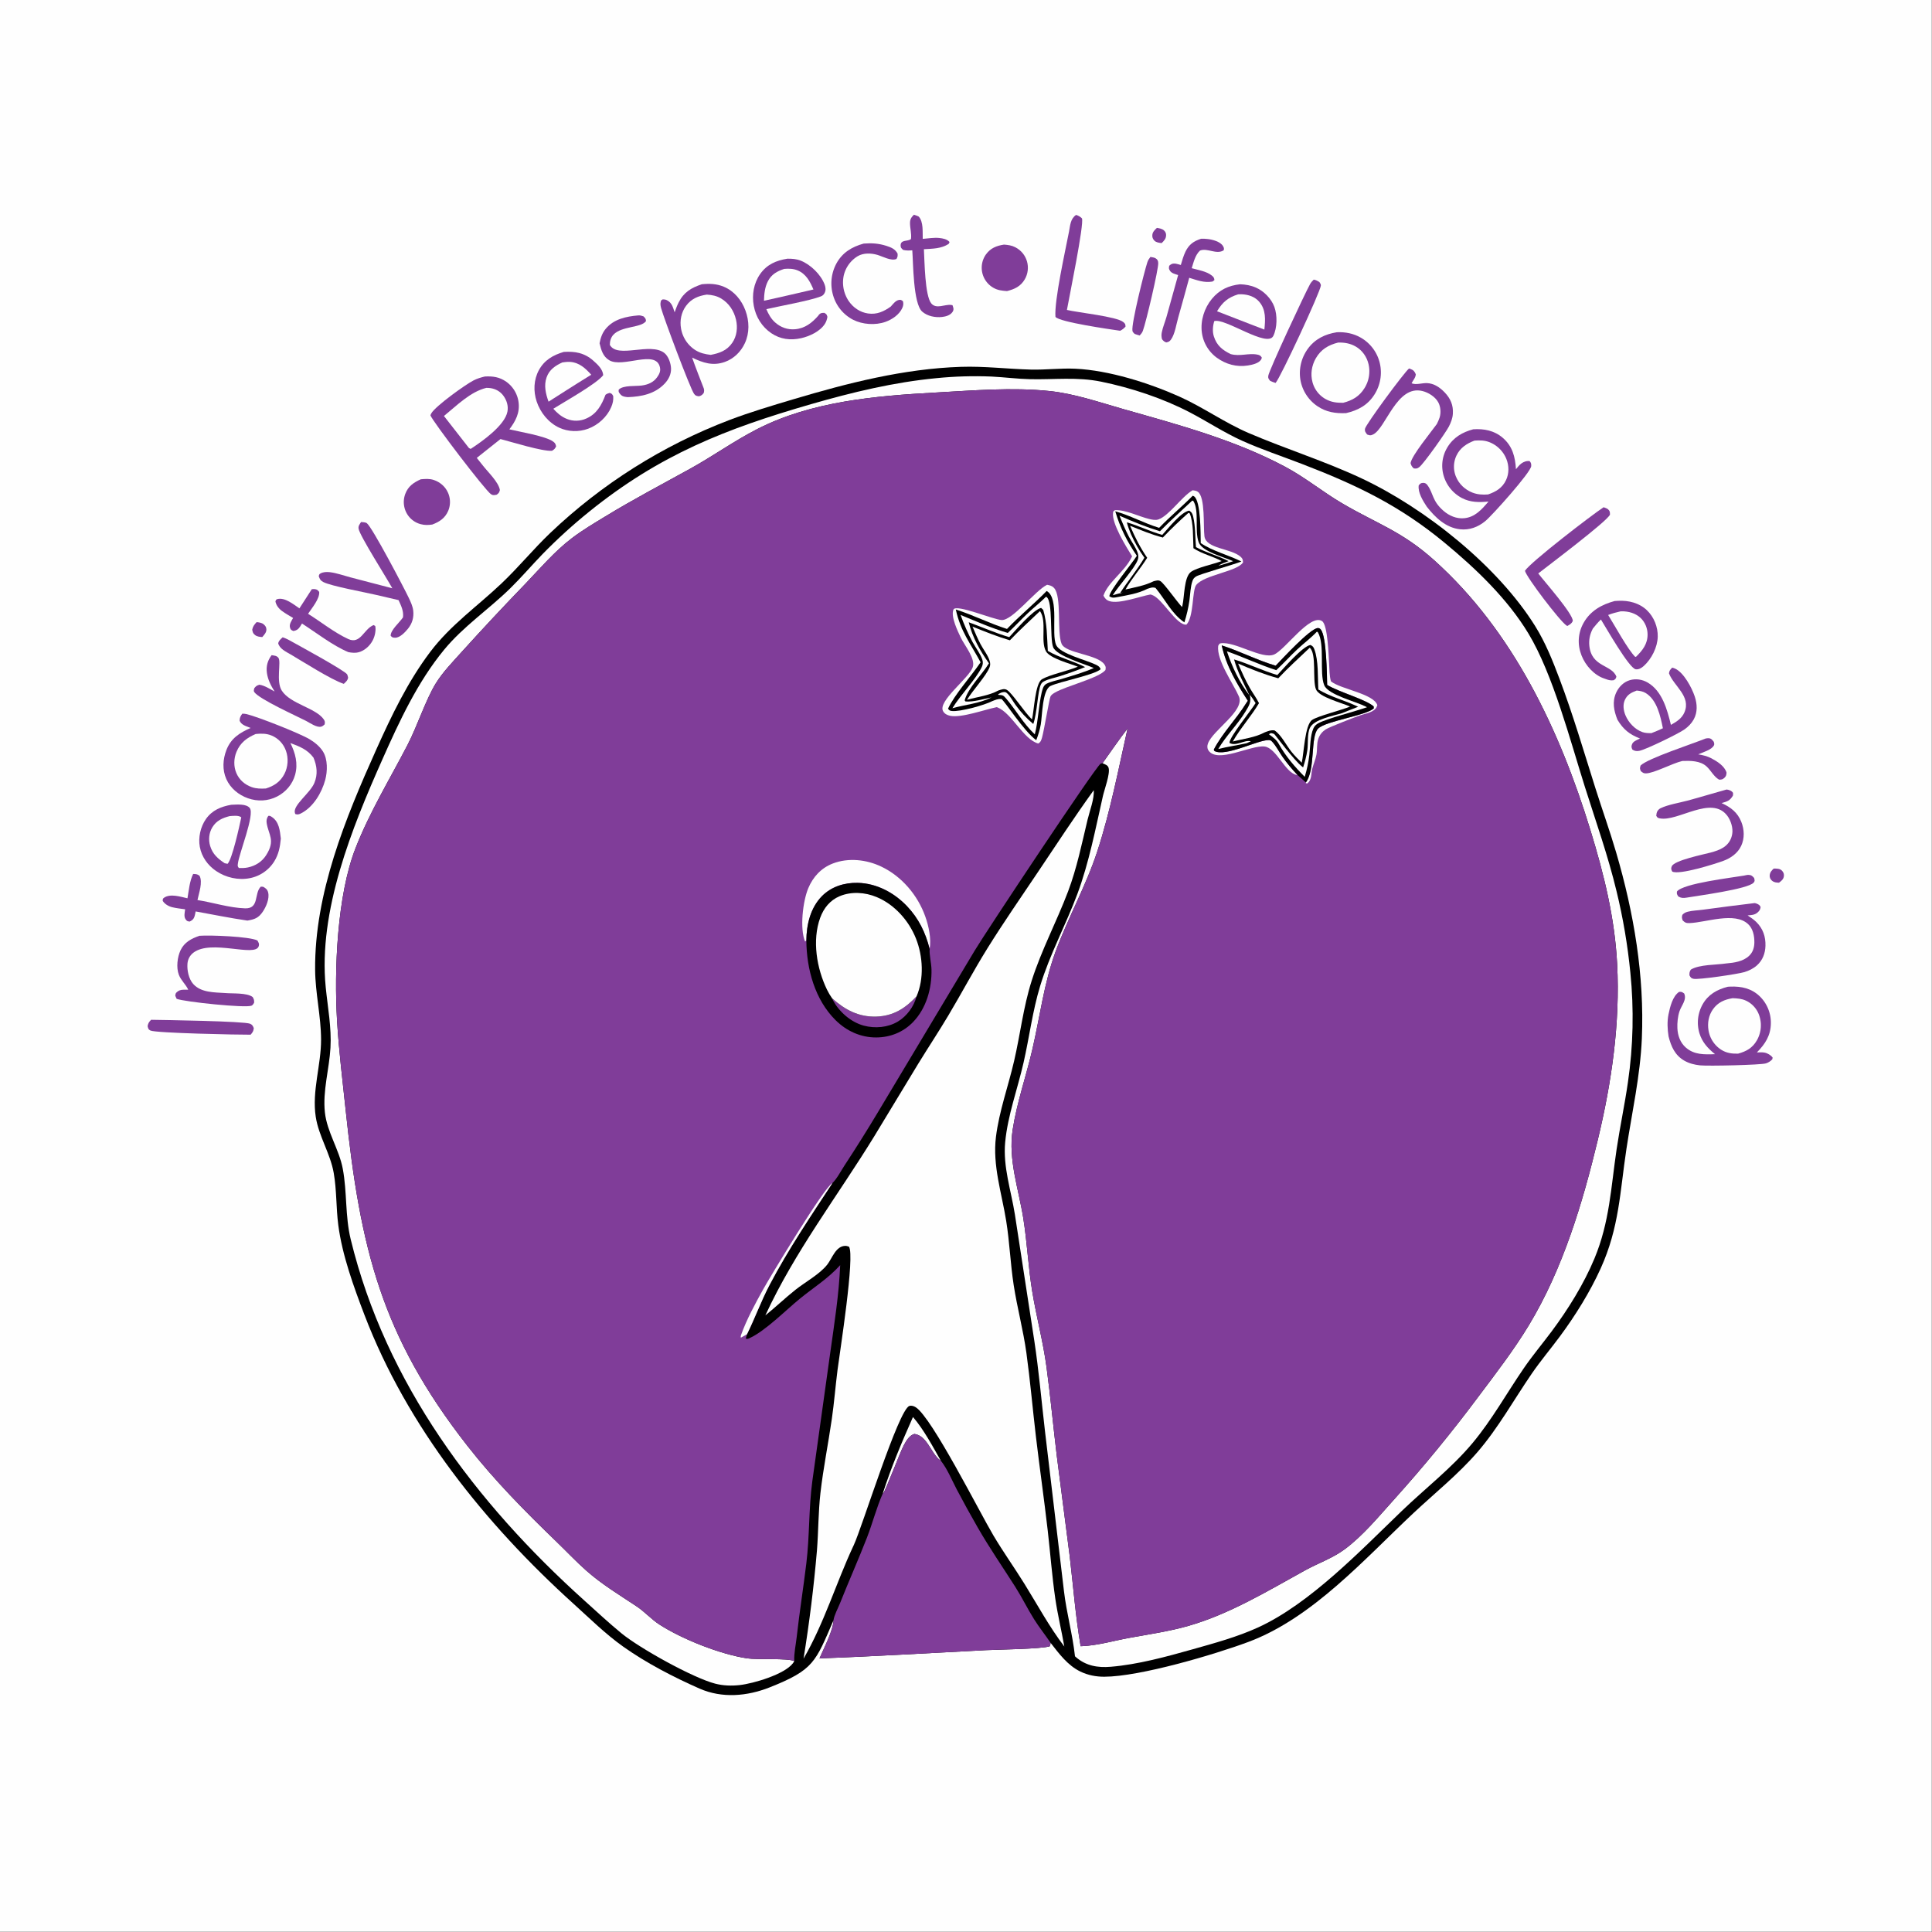 <?xml version="1.0" encoding="utf-8" ?>
<svg xmlns="http://www.w3.org/2000/svg" xmlns:xlink="http://www.w3.org/1999/xlink" width="3065" height="3065">
	<rect width="100%" height="100%" fill="#808080" stroke="none"/>
	<path fill="#FEFEFE" transform="scale(2.143 2.143)" d="M0 0L1430 0L1430 1430L0 1430L0 0Z"/>
	<path fill="#803D99" transform="scale(2.143 2.143)" d="M856.463 168.693C858.329 169.015 860.436 169.316 861.848 170.738C862.71 171.606 863.215 172.628 863.243 173.833C863.308 176.652 861.815 178.154 859.945 179.972C858.089 179.734 855.92 179.535 854.542 178.105C853.285 176.8 852.834 175.366 853.104 173.58C853.42 171.483 855.009 170.061 856.463 168.693Z"/>
	<path fill="#803D99" transform="scale(2.143 2.143)" d="M1313.04 642.99C1315.39 643.044 1317.67 642.828 1319.39 644.78C1320.47 646.015 1320.84 647.361 1320.54 648.97C1320.15 651.106 1318.57 652.23 1316.97 653.452C1314.97 653.358 1313.36 653.311 1311.73 651.915C1310.58 650.931 1309.96 649.526 1310.09 648.013C1310.3 645.719 1311.47 644.517 1313.04 642.99Z"/>
	<path fill="#803D99" transform="scale(2.143 2.143)" d="M189.967 460.55C191.548 460.699 193.717 460.99 195.021 462.049C196.387 463.158 197.175 464.199 197.208 466.018C197.249 468.264 195.518 470.024 194.16 471.612C192.453 471.511 190.302 471.28 188.896 470.18C187.188 468.845 187.148 468.157 186.712 466.148C187.239 463.598 188.234 462.452 189.967 460.55Z"/>
	<path fill="#803D99" transform="scale(2.143 2.143)" d="M1291.14 648.184C1292.17 647.98 1293.51 647.597 1294.55 647.67C1296.72 647.822 1297.14 648.47 1298.56 649.947C1298.89 651.385 1299.3 652.126 1298.21 653.384C1294.02 658.249 1256.59 663.11 1248.63 664.499C1246.09 664.922 1244.68 664.906 1242.44 663.665C1241.42 661.969 1241.19 661.879 1241.44 659.95C1246.1 653.929 1281.84 649.803 1291.14 648.184Z"/>
	<path fill="#803D99" transform="scale(2.143 2.143)" d="M851.64 190.203C852.726 190.403 854.452 190.589 855.381 191.151C856.903 192.072 857.337 192.985 857.424 194.717C857.655 199.284 848.399 238.624 846.047 244.919C845.52 246.328 844.701 247.273 843.699 248.365C842.442 248.071 841.223 247.621 839.998 247.216C839.31 246.482 838.535 245.969 838.341 244.937C837.382 239.843 847.078 201.09 849.378 194.143C849.892 192.591 850.65 191.482 851.64 190.203Z"/>
	<path fill="#803D99" transform="scale(2.143 2.143)" d="M209.255 471.783C210.861 472.345 212.402 472.969 213.89 473.796C218.959 476.613 255.726 496.587 257.043 499.312C257.395 500.04 257.484 500.869 257.704 501.647C257.342 503.801 255.996 504.815 254.5 506.254C244.818 502.983 224.878 490.168 215.142 484.464C211.643 482.415 207.027 480.35 205.95 476.252C206.413 474.158 207.752 473.172 209.255 471.783Z"/>
	<path fill="#803D99" transform="scale(2.143 2.143)" d="M111.881 754.939C121.422 755.077 180.686 755.965 185.141 757.863C186.805 758.572 187.247 759.554 187.877 761.132C187.624 763.511 187.01 764.221 185.528 765.974C177.152 766.07 115.438 764.801 111.402 762.905C109.723 762.116 109.683 761.221 109.266 759.613C109.728 757.323 110.252 756.616 111.881 754.939Z"/>
	<path fill="#803D99" transform="scale(2.143 2.143)" d="M972.555 206.998C974.305 207.322 975.278 207.896 976.761 208.816C977.255 209.673 977.855 210.305 977.818 211.337C977.662 215.603 947.794 279.825 944.302 283.486C942.819 283.075 941.661 282.56 940.263 281.929C939.225 280.585 938.617 280.072 938.879 278.231C939.468 274.096 965.928 217.339 969.831 210.321C970.566 208.999 971.477 208.039 972.555 206.998Z"/>
	<path fill="#803D99" transform="scale(2.143 2.143)" d="M1262.7 546.707C1263.31 546.612 1264.27 546.431 1264.87 546.483C1266.93 546.662 1267.46 547.686 1268.7 549.139C1268.89 550.073 1269.27 550.797 1268.84 551.708C1267.23 555.132 1260.46 556.925 1257.18 558.425C1260.58 559.008 1263.85 559.75 1266.92 561.373C1271.23 563.652 1276.59 567.014 1278.13 571.885C1278.08 573.498 1277.83 574.681 1276.56 575.822C1275.15 577.09 1274.4 577.158 1272.64 577.172C1268.68 574.955 1266.66 570.409 1263.36 567.402C1258.63 563.082 1251.38 563.118 1245.4 563.347C1237.94 565.084 1224.39 572.471 1218.44 572.532C1216.57 572.551 1216.04 571.91 1214.64 570.817C1213.9 568.782 1213.88 568.729 1214.53 566.672C1220.02 561.346 1253.09 550.62 1262.7 546.707Z"/>
	<path fill="#803D99" transform="scale(2.143 2.143)" d="M201.078 485.017C202.979 485.346 204.795 485.304 206.092 486.972C208.361 489.894 204.139 504.346 208.638 511.316C214.937 521.076 233.571 524.021 239.572 532.397C240.61 533.847 240.653 534.581 240.322 536.272C239.503 537.012 238.798 537.668 237.688 537.951C234.518 538.762 229.417 535.178 226.668 533.727C219.418 529.997 191.957 517.629 188.234 512.331C187.576 511.395 188.061 510.522 188.242 509.469C189.678 507.774 189.913 507.579 192.017 506.889C195.969 507.472 199.771 510.052 203.276 511.909C200.626 507.703 198.281 503.182 197.596 498.197C196.91 493.211 198.069 488.995 201.078 485.017Z"/>
	<path fill="#803D99" transform="scale(2.143 2.143)" d="M743.217 181.077C746.221 181.284 748.938 181.648 751.645 183.056C755.872 185.255 758.926 188.903 760.26 193.482Q760.5 194.313 760.655 195.164Q760.81 196.016 760.878 196.878Q760.946 197.741 760.927 198.606Q760.907 199.471 760.8 200.329Q760.693 201.188 760.5 202.031Q760.307 202.875 760.029 203.694Q759.751 204.514 759.392 205.301Q759.033 206.088 758.596 206.835C755.529 212.038 751.112 214.062 745.479 215.481C741.803 215.212 738.664 214.932 735.413 213.053Q735.021 212.831 734.642 212.588Q734.263 212.346 733.896 212.084Q733.53 211.822 733.178 211.541Q732.827 211.26 732.49 210.961Q732.154 210.662 731.833 210.345Q731.513 210.029 731.209 209.696Q730.906 209.363 730.621 209.015Q730.336 208.667 730.069 208.304Q729.802 207.941 729.555 207.565Q729.308 207.189 729.081 206.8Q728.854 206.411 728.647 206.011Q728.441 205.611 728.256 205.2Q728.071 204.79 727.908 204.37Q727.745 203.95 727.604 203.523Q727.463 203.095 727.345 202.661Q727.227 202.226 727.132 201.786Q727.039 201.357 726.968 200.924Q726.898 200.491 726.849 200.055Q726.801 199.619 726.776 199.181Q726.75 198.743 726.747 198.304Q726.744 197.865 726.763 197.427Q726.783 196.988 726.825 196.551Q726.868 196.115 726.932 195.681Q726.997 195.247 727.084 194.816Q727.171 194.386 727.28 193.961Q727.389 193.536 727.52 193.117Q727.651 192.699 727.803 192.287Q727.956 191.876 728.129 191.473Q728.303 191.069 728.497 190.676Q728.691 190.282 728.905 189.899Q729.119 189.516 729.352 189.145Q729.586 188.773 729.838 188.414C733.236 183.672 737.639 181.95 743.217 181.077Z"/>
	<path fill="#803D99" transform="scale(2.143 2.143)" d="M311.487 354.819C314.798 354.519 317.889 354.248 321.097 355.311C325.715 356.841 329.648 360.205 331.629 364.681Q331.807 365.078 331.965 365.484Q332.122 365.89 332.259 366.304Q332.395 366.717 332.51 367.137Q332.625 367.557 332.719 367.982Q332.812 368.407 332.884 368.837Q332.955 369.266 333.005 369.699Q333.054 370.131 333.081 370.566Q333.108 371.001 333.113 371.436Q333.118 371.871 333.101 372.306Q333.083 372.741 333.043 373.175Q333.003 373.608 332.941 374.039Q332.88 374.47 332.796 374.898Q332.712 375.325 332.606 375.747Q332.5 376.17 332.373 376.586Q332.245 377.002 332.097 377.412Q331.948 377.821 331.779 378.222C329.452 383.625 325.305 386.32 319.996 388.316C317.069 388.743 314.347 388.822 311.457 388.044Q311.027 387.931 310.603 387.796Q310.179 387.66 309.763 387.503Q309.347 387.345 308.94 387.165Q308.533 386.985 308.136 386.784Q307.739 386.583 307.353 386.361Q306.967 386.139 306.594 385.897Q306.221 385.655 305.861 385.393Q305.501 385.132 305.155 384.851Q304.81 384.571 304.479 384.273Q304.149 383.974 303.835 383.659Q303.522 383.343 303.225 383.012Q302.928 382.68 302.65 382.333Q302.371 381.986 302.112 381.624Q301.852 381.263 301.612 380.888Q301.372 380.514 301.152 380.127Q300.932 379.74 300.733 379.342Q300.537 378.949 300.361 378.546Q300.185 378.143 300.03 377.732Q299.875 377.321 299.742 376.902Q299.608 376.484 299.496 376.059Q299.384 375.634 299.293 375.204Q299.203 374.774 299.134 374.34Q299.066 373.906 299.02 373.469Q298.974 373.032 298.95 372.593Q298.927 372.154 298.925 371.715Q298.924 371.275 298.945 370.836Q298.966 370.397 299.01 369.96Q299.054 369.523 299.119 369.088Q299.185 368.654 299.273 368.223Q299.361 367.793 299.471 367.367Q299.581 366.942 299.712 366.522Q299.843 366.103 299.996 365.691C302.135 359.978 306.132 357.237 311.487 354.819Z"/>
	<path fill="#803D99" transform="scale(2.143 2.143)" d="M142.984 646.991C145.021 647.078 146.017 647.007 147.692 648.316C150.282 653 147.202 661.273 146.195 666.291C157.65 668.093 169.897 672.094 181.446 672.436C192.132 672.752 187.951 661.401 193.061 656.378L194.769 656.452C196.688 657.509 197.959 658.414 198.515 660.722C199.616 665.291 197.005 671.32 194.482 675.006C191.338 679.599 188.517 680.579 183.159 681.5C170.35 679.655 157.579 677.021 144.839 674.727C144.543 676.112 144.308 677.715 143.777 679.024C143.064 680.782 142.039 681.382 140.426 682.221C138.776 682.031 138.315 681.907 137.309 680.392C136.002 678.423 136.77 675.349 137.066 673.155C133.922 672.707 130.656 672.365 127.568 671.626C124.802 670.964 121.962 669.309 120.441 666.886C120.566 665.843 120.337 665.383 121.261 664.705C125.961 661.255 133.71 663.895 138.779 664.991C139.802 659.168 140.332 652.301 142.984 646.991Z"/>
	<path fill="#803D99" transform="scale(2.143 2.143)" d="M676.567 158.949C677.848 159.294 678.932 159.79 680.137 160.334C683.695 164.258 682.919 171.757 683.092 176.835C686.887 176.521 691.466 175.778 695.235 176.163C697.95 176.44 701.116 177.028 702.953 179.179L702.302 180.541C696.675 184.201 690.42 184.059 683.952 184.489C684.458 193.003 684.624 218.934 689.449 224.649C693.153 229.035 699.382 225.182 703.975 225.738C704.357 225.784 704.736 225.853 705.116 225.911C705.328 226.532 705.766 227.718 705.831 228.344C705.953 229.524 705.614 230.312 704.932 231.212C703.22 233.47 700.151 234.328 697.449 234.642C692.43 235.224 686.527 234.09 682.666 230.657C675.983 224.716 676.072 194.525 675.361 185.306C672.951 185.488 670.989 185.554 668.621 185.027C667.384 183.92 666.649 183.4 666.712 181.546C666.861 177.212 671.994 178.948 674.386 176.954C674.929 172.92 673.629 169.019 673.677 164.974C673.709 162.214 674.658 160.827 676.567 158.949Z"/>
	<path fill="#803D99" transform="scale(2.143 2.143)" d="M230.82 436.187C231.432 436.127 232.261 436.018 232.859 436.093C234.786 436.334 235.176 436.804 236.299 438.212C236.726 443.3 230.862 450.149 228.065 454.385C237.685 460.419 247.536 468.341 257.8 473.063C266.948 477.271 269.292 465.573 276.582 462.725L277.776 463.405C278.123 464.988 278.052 466.441 277.819 468.046Q277.753 468.529 277.662 469.007Q277.57 469.486 277.454 469.959Q277.337 470.432 277.196 470.898Q277.054 471.364 276.888 471.822Q276.723 472.281 276.533 472.729Q276.343 473.178 276.13 473.616Q275.916 474.054 275.68 474.48Q275.444 474.906 275.186 475.319Q274.927 475.732 274.648 476.131Q274.368 476.53 274.067 476.914Q273.767 477.297 273.446 477.664Q273.126 478.031 272.787 478.381Q272.447 478.73 272.09 479.062Q271.733 479.393 271.358 479.704Q270.984 480.016 270.594 480.308Q270.203 480.599 269.798 480.87C265.773 483.529 262.459 483.627 257.857 482.763C246.404 477.956 234.138 468.401 223.57 461.595Q222.87 462.795 222.102 463.952C220.77 465.915 219.604 466.702 217.219 467.141C215.651 466.454 215.108 466.292 214.649 464.452C214.034 461.986 215.837 459.514 216.987 457.476C214.248 455.828 211.373 454.227 208.792 452.343C206.408 450.602 204.377 448.051 203.878 445.112C204.344 444.262 204.318 443.774 205.339 443.5C210.866 442.017 217.437 447.536 221.662 450.356L230.82 436.187Z"/>
	<path fill="#803D99" transform="scale(2.143 2.143)" d="M889.203 176.729C890.778 176.669 892.374 176.768 893.94 176.936C897.439 177.309 903.448 178.81 905.386 182.187C906.115 183.458 906.254 183.909 905.882 185.273C900.579 188.772 893.76 183.275 888.33 185.517C884.831 188.686 883.586 194.17 882.216 198.546C886.936 199.879 893.231 200.847 897.069 203.959C898.427 205.06 898.863 205.64 899.017 207.363L897.579 208.435C891.34 209.509 886.249 207.447 880.373 205.648Q876.39 220.38 872.229 235.063C870.816 239.921 869.811 247.291 866.889 251.34C865.821 252.821 865.109 253.132 863.372 253.501C861.815 252.916 861.257 252.432 860.24 251.121C859.773 249.309 859.69 247.872 860.064 246.022C860.85 242.133 862.49 238.298 863.577 234.465L872.162 203.613C870.225 202.985 867.43 202.367 866.218 200.597C865.146 199.031 865.225 198.43 865.575 196.721C866.143 196.233 866.517 195.857 867.221 195.516C869.317 194.5 872.046 195.587 874.141 196.172C875.122 192.88 876.105 189.349 877.608 186.258C880.196 180.935 883.704 178.501 889.203 176.729Z"/>
	<path fill="#803D99" transform="scale(2.143 2.143)" d="M796.617 159.093C798.525 159.736 799.451 160.235 800.962 161.656C802.66 165.982 791.576 219.693 789.833 229.446C797.766 231.371 826.776 234.323 831.588 238.441C833.053 239.695 833.148 240.036 833.205 241.816C831.9 243.192 830.981 243.985 829.251 244.858L828.441 244.748C821.723 243.768 784.251 238.442 781.346 234.577C780.358 222.613 788.709 185.344 791.376 171.48C792.279 166.785 792.389 161.952 796.617 159.093Z"/>
	<path fill="#803D99" transform="scale(2.143 2.143)" d="M1187.15 375.502C1188.12 375.877 1189.69 376.34 1190.47 377.065C1191.92 378.422 1191.79 379.144 1191.84 380.988C1189.8 385.94 1145.37 419.287 1138.75 424.522C1143.43 430.624 1164.41 454.291 1164.32 459.665C1163.41 461.742 1162.13 462.337 1160.26 463.408C1160.05 463.285 1159.83 463.177 1159.62 463.04C1154.71 459.759 1130.03 427.411 1128.91 422.551C1132.9 416.187 1178.51 381.111 1187.15 375.502Z"/>
	<path fill="#803D99" transform="scale(2.143 2.143)" d="M639.345 180.315C645.334 179.848 650.522 180.176 656.281 182.034C659.75 183.154 662.731 184.396 664.475 187.755C664.566 189.665 664.558 190.001 663.679 191.684C659.863 193.484 653.386 189.814 649.552 188.695C644.933 187.346 639.244 187.103 634.962 189.64Q634.479 189.932 634.011 190.249Q633.542 190.565 633.091 190.904Q632.639 191.243 632.204 191.604Q631.77 191.966 631.354 192.348Q630.939 192.731 630.542 193.133Q630.146 193.536 629.771 193.958Q629.395 194.38 629.041 194.82Q628.687 195.26 628.355 195.717Q628.023 196.175 627.714 196.648Q627.406 197.121 627.121 197.609Q626.837 198.097 626.577 198.599Q626.317 199.1 626.082 199.614Q625.848 200.128 625.639 200.653Q625.43 201.178 625.248 201.713Q625.066 202.248 624.911 202.791Q624.755 203.334 624.627 203.884Q624.498 204.485 624.398 205.092Q624.299 205.698 624.23 206.309Q624.161 206.92 624.122 207.534Q624.084 208.147 624.076 208.762Q624.068 209.377 624.091 209.991Q624.113 210.605 624.167 211.218Q624.22 211.83 624.304 212.439Q624.387 213.048 624.501 213.652Q624.615 214.256 624.759 214.854Q624.903 215.452 625.077 216.041Q625.25 216.631 625.453 217.212Q625.656 217.792 625.887 218.361Q626.119 218.931 626.378 219.488Q626.637 220.046 626.924 220.589Q627.211 221.133 627.525 221.662Q627.838 222.191 628.178 222.703C631.533 227.681 636.651 231.211 642.64 232.07C649.081 232.994 654.305 230.607 659.421 226.943C660.884 225.346 662.763 222.78 664.948 222.169C666.697 221.68 667.094 221.997 668.432 222.956C668.949 224.837 668.746 226.237 667.956 227.998C665.752 232.913 660.48 236.47 655.568 238.244C648.11 240.937 638.54 240.278 631.529 236.708Q630.867 236.364 630.223 235.988Q629.579 235.611 628.955 235.203Q628.33 234.794 627.728 234.355Q627.125 233.915 626.545 233.446Q625.965 232.976 625.409 232.478Q624.854 231.98 624.324 231.455Q623.795 230.93 623.292 230.378Q622.79 229.827 622.316 229.251Q621.842 228.675 621.397 228.075Q620.953 227.476 620.539 226.855Q620.126 226.234 619.744 225.593Q619.362 224.952 619.013 224.293Q618.665 223.634 618.349 222.957Q618.034 222.281 617.753 221.59Q617.473 220.899 617.227 220.194Q616.982 219.49 616.772 218.774Q616.552 218.043 616.368 217.303Q616.184 216.562 616.036 215.813Q615.889 215.064 615.778 214.309Q615.668 213.554 615.594 212.794Q615.521 212.035 615.485 211.272Q615.449 210.51 615.451 209.747Q615.452 208.984 615.491 208.221Q615.53 207.459 615.607 206.7Q615.683 205.94 615.797 205.186Q615.911 204.431 616.061 203.683Q616.212 202.935 616.399 202.195Q616.586 201.455 616.809 200.725Q617.032 199.995 617.291 199.277Q617.55 198.559 617.844 197.855Q618.138 197.15 618.466 196.461Q618.794 195.772 619.155 195.1C623.635 186.895 630.63 182.764 639.345 180.315Z"/>
	<path fill="#803D99" transform="scale(2.143 2.143)" d="M472.452 233.496C473.976 233.395 474.984 233.724 476.418 234.217C477.758 235.676 478.062 235.759 478.234 237.698C474.761 242.769 460.197 241.26 454.123 247.752C452.217 249.79 451.438 252.611 451.464 255.332C457.196 265.704 481.314 253.112 491.807 261.304C494.826 263.661 496.591 268.895 496.758 272.614C496.957 277.034 494.945 280.952 491.951 284.085C484.685 291.688 474.768 293.651 464.736 294.003C464.523 293.982 464.31 293.963 464.098 293.939C461.931 293.689 460.355 293.376 458.943 291.52C457.898 290.148 457.838 290.008 458.061 288.394C461.547 285.047 470.375 286.041 475.115 285.391C479.681 284.764 483.786 283.068 486.504 279.195C488.126 276.884 489.163 274.793 488.543 271.924C485.613 258.384 461.148 272.704 451.007 266.678C446.322 263.894 445.036 259.045 443.851 254.12C444.643 250.084 445.748 246.618 448.422 243.396C454.435 236.151 463.57 234.274 472.452 233.496Z"/>
	<path fill="#803D99" transform="scale(2.143 2.143)" d="M1298.88 668.547C1299.54 668.658 1299.76 668.667 1300.45 668.946C1301.81 669.499 1302.87 670.116 1303.36 671.516C1303.1 672.841 1302.9 673.601 1301.97 674.654C1299.58 677.379 1297.11 677.35 1293.73 677.67C1295.95 679.151 1298.21 680.627 1300.12 682.497C1305.07 687.34 1307.15 693.319 1306.95 700.18C1306.79 705.787 1304.86 710.919 1300.61 714.685C1297.97 717.019 1294.72 718.62 1291.36 719.636C1286.64 721.064 1257.69 725.382 1253.73 724.611C1251.83 724.241 1251.55 723.534 1250.67 722.016C1250.66 719.981 1250.68 719.577 1251.66 717.816C1257.9 713.932 1270.53 714.36 1277.95 713.214C1283.77 712.718 1290.34 711.81 1294.79 707.642C1297.66 704.957 1298.72 701.395 1298.74 697.552C1298.76 692.825 1297.76 687.582 1294.2 684.19C1284.27 674.731 1262.94 682.905 1250.86 683.345C1248.32 683.437 1247.52 683.11 1245.67 681.385C1245.07 679.45 1244.9 679.149 1245.44 677.231C1246.65 675.969 1247.76 675.374 1249.43 674.937C1252.98 674.009 1257.07 673.962 1260.72 673.436Q1279.78 670.833 1298.88 668.547Z"/>
	<path fill="#803D99" transform="scale(2.143 2.143)" d="M147.702 692.749C155.44 692.141 184.876 693.28 190.549 696.228C191.388 697.685 192.066 698.635 191.542 700.429C189.057 708.933 156.227 695.062 143.085 705.33C140.546 707.314 139.047 710.141 138.78 713.347C138.372 718.231 139.696 724.711 143.053 728.451C148.83 734.887 158.749 734.613 166.709 735.137C172.069 735.635 182.853 734.803 187.074 738.113C188.044 739.927 188.19 740.267 188.122 742.31C187.533 743.179 187.197 744.08 186.174 744.497C181.617 746.356 136.987 741.736 130.767 739.429L129.753 737.145C129.931 736.042 129.815 735.579 130.639 734.721C132.03 733.272 133.848 732.66 135.835 732.671C137.012 732.678 138.176 732.683 139.353 732.663C137.51 728.666 134 725.856 132.377 721.559C130.388 716.296 131.267 708.516 133.662 703.449C136.467 697.516 141.799 694.738 147.702 692.749Z"/>
	<path fill="#803D99" transform="scale(2.143 2.143)" d="M1043.1 272.775C1043.42 272.879 1043.74 272.969 1044.06 273.088C1046.43 273.981 1047.16 274.886 1048.1 277.095C1047.89 279.76 1046.11 281.421 1044.97 283.749C1048.35 285.114 1052.7 283.479 1056.33 283.606C1061.54 283.787 1065.97 286.825 1069.45 290.464C1073.81 295.01 1075.94 299.927 1075.54 306.303C1075.33 309.672 1074.1 312.842 1072.56 315.816C1070.27 320.247 1054.11 343.129 1050.72 345.765C1049.19 346.952 1048.47 346.98 1046.6 346.768C1045.17 345.435 1044.73 344.718 1044.22 342.828C1045.14 337.097 1059.5 319.748 1063.65 313.933C1064.45 312.364 1065.22 310.705 1065.75 309.019C1066.82 305.541 1066.5 301.076 1064.75 297.867C1062.5 293.745 1057.57 290.638 1053.1 289.499C1033.91 284.619 1025.9 317.301 1016.39 321.679C1014.44 322.578 1014.02 322.307 1012.09 321.666C1011.01 320.177 1010.18 319.415 1010.49 317.422C1010.96 314.344 1039.33 275.878 1043.1 272.775Z"/>
	<path fill="#803D99" transform="scale(2.143 2.143)" d="M1278.16 584.474C1279.65 584.597 1281.49 585.245 1282.52 586.344C1283.3 587.178 1282.92 587.983 1282.85 589.036C1280.48 592.846 1278.77 593.282 1274.49 594.514C1281.21 597.568 1286.28 601.38 1289.1 608.486C1291.32 614.09 1291.58 620.615 1288.99 626.143C1286.4 631.684 1281.3 635.254 1275.69 637.317C1269.3 639.664 1243.35 647.849 1237.98 645.241C1237.17 643.754 1236.88 643.049 1237.6 641.306C1239.44 636.862 1261.43 632.483 1266.46 631.117C1269.66 630.22 1272.99 629.22 1275.8 627.39C1279.48 624.993 1281.63 621.684 1282.35 617.354C1283.08 612.994 1281.35 607.423 1278.72 603.927C1267 588.308 1242.04 608.599 1228.6 605.804C1227 605.471 1226.92 605.183 1226.1 603.889C1226.24 602.625 1226.34 601.491 1227.04 600.381C1227.58 599.529 1228.39 598.761 1229.3 598.32C1234.91 595.614 1243.12 594.336 1249.25 592.694C1258.92 590.103 1268.51 587.138 1278.16 584.474Z"/>
	<path fill="#803D99" transform="scale(2.143 2.143)" d="M267.3 386.444C268.509 386.54 270.618 386.591 271.577 387.325C275.662 390.45 299.221 435.423 302.679 442.737C304.076 445.692 305.537 448.794 305.91 452.071C306.476 457.052 305.148 461.624 301.961 465.499C299.924 467.977 296.067 472.164 292.532 472.096C290.801 472.063 290.28 471.919 289.21 470.631C289.066 466.386 295.99 460.635 298.339 457.021C298.901 452.274 296.961 448.452 295.039 444.261L278.758 440.464C270.812 438.555 245.066 433.928 239.243 430.83C237.24 429.765 236.639 428.56 235.955 426.482C236.332 425.434 236.212 425.092 237.281 424.504C239.295 423.395 241.87 423.31 244.118 423.571C249.171 424.157 254.451 426.092 259.396 427.395L290.43 435.502C286.415 428.073 266.325 396.687 265.464 391.428C265.112 389.278 266.243 388.164 267.3 386.444Z"/>
	<path fill="#803D99" transform="scale(2.143 2.143)" d="M417.335 260.515C425.715 260.001 432.589 261.171 439.104 266.905C442.284 269.703 446.241 273.287 446.548 277.716C442.101 283.858 417.308 297.739 409.608 302.595C412.503 305.833 415.613 308.522 419.699 310.149Q420.55 310.487 421.429 310.739Q422.309 310.991 423.21 311.154Q424.111 311.317 425.023 311.39Q425.935 311.463 426.85 311.444Q427.766 311.426 428.674 311.316Q429.583 311.207 430.476 311.008Q431.37 310.809 432.239 310.521Q433.108 310.234 433.944 309.862C441.82 306.443 445.368 299.846 448.243 292.26C449.299 291.423 450.054 291.245 451.325 290.861C453.097 291.509 453.024 291.558 453.96 293.216C454.187 296.228 453.651 298.639 452.462 301.423C449.365 308.672 442.758 314.657 435.401 317.379C428.574 319.906 420.676 319.701 414.054 316.65C406.075 312.975 400.027 305.471 397.282 297.215C394.763 289.64 395.066 281.137 398.907 274.05C402.972 266.551 409.434 262.873 417.335 260.515Z"/>
	<path fill="#FEFEFE" transform="scale(2.143 2.143)" d="M416.228 268.317C418.129 268.027 420.193 267.775 422.119 267.915C428.876 268.405 433.396 272.653 437.69 277.405C431.29 281.289 424.985 285.359 418.646 289.343L406.086 297.356C403.997 291.558 402.514 285.402 404.635 279.367C406.641 273.66 410.988 270.771 416.228 268.317Z"/>
	<path fill="#803D99" transform="scale(2.143 2.143)" d="M171.137 595.772C171.263 595.763 171.39 595.747 171.517 595.744C175.313 595.625 182.206 594.912 184.86 598.113C188.824 602.895 176.839 632.073 176.083 639.487C175.922 641.067 175.818 641.318 176.848 642.576C179.091 642.649 181.232 642.632 183.44 642.175C189.021 641.02 193.843 638.03 196.953 633.194C204.137 622.022 198.78 618.165 197.403 609.236C197.097 607.247 197.485 605.558 198.636 603.986C199.689 603.831 200.107 604.065 201.041 604.655C206.68 608.216 207.187 614.894 207.9 620.782C207.342 626.903 206.283 632.533 202.941 637.82Q202.568 638.407 202.167 638.975Q201.765 639.543 201.335 640.089Q200.905 640.636 200.448 641.16Q199.991 641.684 199.508 642.185Q199.026 642.685 198.518 643.161Q198.01 643.636 197.48 644.085Q196.949 644.535 196.396 644.956Q195.843 645.378 195.269 645.772Q194.696 646.165 194.103 646.529Q193.51 646.893 192.9 647.226Q192.29 647.56 191.663 647.862Q191.037 648.164 190.396 648.434Q189.755 648.704 189.102 648.942Q188.448 649.179 187.783 649.383Q187.119 649.587 186.444 649.758Q185.77 649.928 185.088 650.064C176.514 651.828 167.151 649.683 159.955 644.781C153.785 640.578 149.307 634.356 147.93 626.96C146.637 620.016 148.419 612.057 152.475 606.282C157.032 599.794 163.613 597.109 171.137 595.772Z"/>
	<path fill="#FEFEFE" transform="scale(2.143 2.143)" d="M170.039 604.154C172.494 604 176.692 603.397 178.615 605.085C177.318 611.217 171.928 636.02 168.463 639.48L166.332 639.028C161.284 635.696 157.412 632.299 155.579 626.267C154.192 621.704 154.696 616.559 157.182 612.46C160.187 607.507 164.64 605.519 170.039 604.154Z"/>
	<path fill="#803D99" transform="scale(2.143 2.143)" d="M1195.31 444.932Q1196.66 444.837 1198.01 444.77C1205.67 444.399 1213.51 446.332 1219.19 451.749C1224.39 456.704 1227.37 464.154 1227.21 471.317C1227.04 479.098 1222.64 487.832 1216.88 493.008C1215.29 494.442 1213.14 495.817 1210.88 495.45C1205.95 494.645 1188.96 464.706 1185.15 458.618C1182.94 460.702 1181.08 462.959 1179.18 465.316C1178.98 465.704 1178.79 466.09 1178.6 466.482Q1178.28 467.146 1178 467.83Q1177.73 468.515 1177.5 469.217Q1177.27 469.919 1177.09 470.635Q1176.91 471.351 1176.78 472.078Q1176.65 472.804 1176.57 473.538Q1176.5 474.272 1176.47 475.01Q1176.44 475.747 1176.46 476.485Q1176.49 477.223 1176.56 477.957C1178.14 494.103 1193.23 491.864 1196.59 500.937C1196.1 502.606 1196.02 502.572 1194.58 503.57C1192.36 503.876 1190.95 503.499 1188.85 502.747C1188.48 502.617 1188.12 502.477 1187.76 502.346C1186.79 501.998 1185.84 501.675 1184.92 501.209C1177.61 497.5 1171.97 490.093 1169.8 482.286Q1169.61 481.622 1169.45 480.948Q1169.29 480.275 1169.17 479.595Q1169.05 478.914 1168.96 478.229Q1168.87 477.543 1168.81 476.854Q1168.76 476.164 1168.74 475.473Q1168.72 474.782 1168.73 474.091Q1168.75 473.399 1168.8 472.71Q1168.85 472.02 1168.93 471.333Q1169.02 470.647 1169.13 469.966Q1169.25 469.285 1169.41 468.61Q1169.56 467.936 1169.74 467.27Q1169.93 466.604 1170.15 465.948Q1170.37 465.293 1170.62 464.649Q1170.87 464.005 1171.16 463.375Q1171.44 462.744 1171.76 462.129Q1172.07 461.514 1172.42 460.915C1177.48 452.078 1185.8 447.486 1195.31 444.932Z"/>
	<path fill="#FEFEFE" transform="scale(2.143 2.143)" d="M1199.61 452.594C1199.82 452.58 1200.04 452.558 1200.26 452.553C1205.5 452.439 1210.92 453.923 1214.74 457.678C1217.9 460.783 1219.64 465.168 1219.68 469.579C1219.74 476.748 1215.98 481.431 1211.17 486.181L1210.54 486.276C1205.22 481.146 1195.09 462.576 1190.5 455.265C1193.52 454.072 1196.45 453.31 1199.61 452.594Z"/>
	<path fill="#803D99" transform="scale(2.143 2.143)" d="M918.029 210.441C922.134 210.586 925.984 211.259 929.77 212.916C935.695 215.509 941.149 221.082 943.394 227.189C945.658 233.348 945.55 242.666 942.613 248.68C938.155 257.807 906.939 235.202 898.904 237.724C897.812 241.229 897.467 245.436 898.586 248.98C900.728 255.759 904.857 259.092 911.042 262.124C918.086 264.058 924.205 261.198 930.805 262.509C932.497 262.845 933.191 263.25 934.089 264.682C933.981 265.242 933.956 265.572 933.638 266.104C931.876 269.047 926.887 270.068 923.784 270.565C915.49 271.893 907.52 269.695 900.784 264.812Q900.219 264.4 899.676 263.959Q899.133 263.519 898.613 263.052Q898.093 262.584 897.597 262.091Q897.101 261.598 896.631 261.08Q896.161 260.562 895.718 260.021Q895.275 259.48 894.86 258.918Q894.445 258.355 894.059 257.772Q893.673 257.189 893.317 256.587Q892.961 255.985 892.636 255.366Q892.312 254.746 892.019 254.112Q891.726 253.477 891.465 252.828Q891.205 252.179 890.978 251.517Q890.751 250.856 890.558 250.184Q890.365 249.512 890.206 248.831Q890.047 248.15 889.923 247.462Q889.799 246.774 889.71 246.08C888.589 237.3 891.546 228.053 897.144 221.257C902.703 214.508 909.519 211.374 918.029 210.441Z"/>
	<path fill="#FEFEFE" transform="scale(2.143 2.143)" d="M916.555 217.912C917.52 217.833 918.471 217.815 919.439 217.86C924.237 218.082 929.016 219.683 932.214 223.422C937.306 229.377 936.738 236.754 936 243.985L924.939 239.735L900.957 230.422C905.006 223.733 909.059 220.206 916.555 217.912Z"/>
	<path fill="#803D99" transform="scale(2.143 2.143)" d="M582.927 191.506C586.404 191.487 589.555 191.686 592.822 192.982C600.069 195.854 607.721 203.267 610.494 210.708C611.272 212.794 611.475 215.014 610.361 217.04C609.694 218.254 608.941 218.925 607.66 219.429C599.691 222.566 576.678 226.703 567.316 228.851C568.859 232.495 570.771 235.995 573.763 238.658C577.919 242.356 583.003 244.216 588.578 243.735C595.946 243.1 601.11 238.996 605.786 233.669C605.983 233.387 606.131 233.064 606.376 232.823C607.66 231.555 608.562 231.623 610.223 231.595C611.969 232.656 611.916 232.619 612.537 234.569C612.176 236.488 611.744 238.03 610.691 239.698C607.132 245.342 599.347 248.947 593.069 250.356C585.217 252.118 577.614 251.183 570.938 246.631C563.984 241.89 559.539 234.644 558.015 226.403C556.516 218.293 557.946 209.721 562.709 202.901C567.706 195.745 574.628 192.818 582.927 191.506Z"/>
	<path fill="#FEFEFE" transform="scale(2.143 2.143)" d="M580.575 199.055C583.983 198.774 587.286 198.85 590.487 200.179C596.757 202.784 599.665 208.414 602.178 214.308L584.274 218.441C578.056 219.912 571.798 221.242 565.563 222.639C565.678 217.731 566.175 212.673 568.442 208.24C571.068 203.104 575.269 200.77 580.575 199.055Z"/>
	<path fill="#803D99" transform="scale(2.143 2.143)" d="M1237.91 494.23C1238.7 494.47 1239.16 494.576 1239.88 494.888C1246.4 497.705 1252.42 509.046 1254.61 515.626C1256.47 521.246 1256.76 527.268 1253.84 532.585C1252.22 535.53 1249.8 537.977 1247.08 539.922C1242.46 543.228 1219.09 554.542 1213.94 555.752C1211.9 556.23 1210.24 556.111 1208.46 554.937C1207.74 553.265 1207.49 552.707 1208.22 550.873C1209 548.908 1211.41 548.003 1213.17 547.128L1214.06 546.696C1206.19 543.648 1201.71 539.978 1197.37 532.811C1194.72 526.119 1193.33 519.494 1196.48 512.665C1198.43 508.445 1201.96 504.891 1206.49 503.538C1210.97 502.197 1215.81 502.97 1219.81 505.316C1230.55 511.61 1234.24 525.417 1236.97 536.624C1241.07 534.309 1244.98 531.939 1246.93 527.441C1252.13 515.436 1239.03 507.896 1235.52 498.441C1235.89 496.176 1236.4 495.878 1237.91 494.23Z"/>
	<path fill="#FEFEFE" transform="scale(2.143 2.143)" d="M1211.61 511.214C1214.02 511.443 1216.29 511.802 1218.38 513.1C1226.7 518.255 1229.22 530.23 1231.02 539.126C1228.25 540.48 1225.35 541.585 1222.49 542.748C1220.21 542.736 1217.98 542.716 1215.81 541.945C1210.31 539.994 1205.61 534.959 1203.37 529.658C1201.84 526.058 1201.2 521.736 1202.9 518.076C1204.74 514.111 1207.69 512.675 1211.61 511.214Z"/>
	<path fill="#803D99" transform="scale(2.143 2.143)" d="M989.675 245.954C995.941 245.656 1002.05 246.861 1007.52 250.034Q1008.17 250.413 1008.8 250.826Q1009.44 251.238 1010.05 251.681Q1010.66 252.125 1011.24 252.599Q1011.83 253.073 1012.39 253.577Q1012.95 254.08 1013.49 254.612Q1014.03 255.143 1014.53 255.701Q1015.04 256.259 1015.52 256.842Q1016 257.425 1016.45 258.032Q1016.9 258.638 1017.31 259.267Q1017.73 259.896 1018.12 260.545Q1018.5 261.194 1018.85 261.862Q1019.2 262.53 1019.52 263.214Q1019.84 263.899 1020.12 264.599Q1020.4 265.299 1020.64 266.013Q1020.89 266.726 1021.1 267.451Q1021.31 268.176 1021.48 268.911Q1021.65 269.642 1021.78 270.381Q1021.91 271.12 1022.01 271.865Q1022.1 272.609 1022.16 273.358Q1022.22 274.106 1022.24 274.856Q1022.26 275.606 1022.25 276.357Q1022.23 277.107 1022.18 277.856Q1022.13 278.604 1022.04 279.35Q1021.95 280.095 1021.82 280.835Q1021.69 281.575 1021.53 282.307Q1021.37 283.04 1021.17 283.764Q1020.97 284.488 1020.74 285.201Q1020.51 285.914 1020.24 286.615Q1019.97 287.316 1019.66 288.003Q1019.36 288.689 1019.03 289.36Q1018.69 290.031 1018.32 290.685Q1017.95 291.338 1017.55 291.973C1012.56 299.932 1005.35 303.772 996.472 305.832C988.69 306.149 981.83 305.148 975.239 300.669Q974.624 300.253 974.031 299.806Q973.437 299.36 972.867 298.884Q972.297 298.409 971.751 297.905Q971.206 297.401 970.686 296.871Q970.166 296.34 969.674 295.785Q969.182 295.229 968.718 294.649Q968.254 294.069 967.82 293.466Q967.386 292.864 966.983 292.24Q966.579 291.617 966.208 290.974Q965.836 290.331 965.498 289.67Q965.159 289.009 964.854 288.332Q964.549 287.655 964.278 286.964Q964.007 286.273 963.771 285.568Q963.536 284.864 963.336 284.149Q963.136 283.434 962.972 282.71Q962.808 281.986 962.681 281.254Q962.558 280.509 962.473 279.759Q962.387 279.01 962.338 278.257Q962.29 277.503 962.278 276.749Q962.267 275.994 962.292 275.24Q962.318 274.486 962.38 273.734Q962.443 272.981 962.542 272.233Q962.642 271.485 962.778 270.743Q962.914 270.001 963.087 269.266Q963.26 268.531 963.468 267.806Q963.677 267.081 963.921 266.366Q964.164 265.652 964.443 264.951Q964.722 264.25 965.035 263.563Q965.348 262.876 965.694 262.206Q966.041 261.535 966.42 260.882Q966.799 260.23 967.209 259.597Q967.62 258.963 968.061 258.351C973.353 250.969 980.92 247.338 989.675 245.954Z"/>
	<path fill="#FEFEFE" transform="scale(2.143 2.143)" d="M990.651 253.582C995.338 253.49 999.603 254.188 1003.71 256.588C1008.51 259.397 1011.82 264.128 1013.1 269.516Q1013.23 270.079 1013.33 270.648Q1013.44 271.217 1013.51 271.791Q1013.58 272.364 1013.63 272.94Q1013.68 273.517 1013.7 274.094Q1013.71 274.672 1013.7 275.25Q1013.69 275.828 1013.65 276.405Q1013.62 276.982 1013.55 277.556Q1013.48 278.131 1013.39 278.701Q1013.29 279.271 1013.17 279.836Q1013.05 280.401 1012.9 280.96Q1012.75 281.518 1012.57 282.068Q1012.39 282.618 1012.19 283.159Q1011.98 283.7 1011.75 284.23Q1011.52 284.761 1011.26 285.279Q1011.01 285.797 1010.73 286.302Q1010.45 286.807 1010.14 287.298C1006.35 293.469 1001.17 296.398 994.339 298.188C989.63 298.222 985.666 297.809 981.464 295.508Q981.013 295.26 980.576 294.99Q980.138 294.72 979.715 294.428Q979.291 294.136 978.883 293.823Q978.475 293.51 978.083 293.177Q977.692 292.844 977.318 292.491Q976.943 292.138 976.588 291.767Q976.232 291.396 975.895 291.007Q975.559 290.618 975.242 290.212Q974.926 289.807 974.63 289.386Q974.335 288.965 974.061 288.53Q973.787 288.094 973.536 287.645Q973.285 287.197 973.057 286.736Q972.829 286.275 972.624 285.803Q972.419 285.331 972.239 284.849Q972.059 284.368 971.903 283.878Q971.748 283.387 971.617 282.89C970.007 276.944 971.018 270.579 974.069 265.265C977.872 258.64 983.427 255.389 990.651 253.582Z"/>
	<path fill="#803D99" transform="scale(2.143 2.143)" d="M519.541 210.425C525.167 209.854 530.482 210.038 535.772 212.239C543.506 215.457 549.014 222.161 551.861 229.916C554.732 237.737 554.956 246.466 551.391 254.108C548.44 260.433 543.219 265.574 536.598 267.936C527.768 271.087 520.379 268.618 512.385 264.734C515.037 272.4 518.092 279.95 520.995 287.525C521.393 288.983 521.282 289.419 520.995 290.857C519.848 292.389 519.294 292.822 517.46 293.382C515.668 293.086 514.895 293.116 513.763 291.484C510.778 287.181 491.257 235.039 489.43 228.156C488.974 226.438 488.699 224.967 489.166 223.218C489.477 222.051 489.494 222.364 490.642 221.605C491.684 221.657 492.62 221.707 493.579 222.172C497.46 224.054 498.116 227.428 499.42 231.179C500.311 228.715 501.211 226.242 502.393 223.9C506.258 216.246 511.751 213.058 519.541 210.425Z"/>
	<path fill="#FEFEFE" transform="scale(2.143 2.143)" d="M523.229 218.088C527.1 218.351 530.409 218.951 533.799 220.952C539.606 224.379 543.405 230.216 544.879 236.73C546.198 242.557 545.507 248.839 542.052 253.824C538.062 259.583 532.673 261.439 526.136 262.709C522.06 262.208 518.39 261.444 514.856 259.241Q514.335 258.912 513.832 258.557Q513.328 258.201 512.844 257.82Q512.36 257.439 511.897 257.033Q511.433 256.627 510.992 256.198Q510.55 255.768 510.131 255.316Q509.712 254.864 509.318 254.391Q508.923 253.918 508.553 253.425Q508.184 252.932 507.841 252.42Q507.497 251.909 507.181 251.38Q506.865 250.851 506.577 250.306Q506.288 249.762 506.029 249.203Q505.769 248.644 505.539 248.073Q505.309 247.501 505.11 246.918Q504.91 246.336 504.74 245.743Q504.571 245.151 504.433 244.55Q504.295 243.95 504.188 243.343C503.108 237.509 504.296 231.271 507.837 226.46C511.735 221.164 516.916 219.033 523.229 218.088Z"/>
	<path fill="#803D99" transform="scale(2.143 2.143)" d="M1279.08 730.478C1279.7 730.431 1280.31 730.394 1280.93 730.372C1289.17 730.083 1296.61 731.654 1302.76 737.6Q1303.25 738.081 1303.72 738.586Q1304.19 739.092 1304.63 739.62Q1305.07 740.149 1305.49 740.699Q1305.9 741.249 1306.29 741.82Q1306.67 742.39 1307.03 742.979Q1307.38 743.569 1307.71 744.175Q1308.04 744.782 1308.33 745.404Q1308.63 746.026 1308.89 746.663Q1309.15 747.299 1309.38 747.948Q1309.61 748.597 1309.81 749.257Q1310.01 749.917 1310.17 750.586Q1310.34 751.255 1310.47 751.931Q1310.6 752.608 1310.69 753.29Q1310.79 753.972 1310.85 754.658Q1310.91 755.344 1310.93 756.032Q1310.96 756.72 1310.95 757.409C1310.91 766.521 1306.75 772.895 1300.59 779.095C1302.39 779.073 1304.48 778.898 1306.26 779.227C1308.47 779.637 1310.96 781.107 1312.26 782.911L1312.02 784.184C1310.71 785.607 1309.2 786.569 1307.37 787.181C1303.53 788.457 1264.25 789.276 1258.54 788.676C1254.46 788.247 1250.45 787.255 1246.87 785.193C1239.91 781.178 1237.13 774.722 1235.23 767.304C1234.37 762.037 1234.11 756.186 1235.17 750.932C1236.27 745.533 1238.24 737.377 1243.05 734.273C1245.03 734.143 1245.1 734.325 1246.76 735.444C1248.92 740.085 1244.72 744.329 1243.27 748.75C1242.03 752.544 1241.58 757.208 1241.75 761.161C1241.99 766.578 1243.82 771.813 1247.97 775.465C1254.22 780.975 1261.83 780.67 1269.6 780.384C1264.34 776.104 1260.18 771.683 1258.1 765.01Q1257.9 764.345 1257.73 763.671Q1257.56 762.998 1257.43 762.316Q1257.29 761.634 1257.19 760.947Q1257.09 760.259 1257.03 759.568Q1256.96 758.876 1256.93 758.182Q1256.9 757.488 1256.91 756.794Q1256.91 756.099 1256.95 755.406Q1256.99 754.712 1257.07 754.021Q1257.14 753.331 1257.25 752.645Q1257.36 751.959 1257.51 751.279Q1257.65 750.6 1257.83 749.928Q1258.01 749.257 1258.22 748.595Q1258.43 747.934 1258.67 747.284Q1258.92 746.633 1259.2 745.996Q1259.47 745.359 1259.78 744.737Q1260.09 744.115 1260.43 743.509C1264.6 736.147 1271.15 732.507 1279.08 730.478Z"/>
	<path fill="#FEFEFE" transform="scale(2.143 2.143)" d="M1282.61 738.95C1286.14 739.068 1289.35 739.294 1292.6 740.807Q1293.05 741.018 1293.48 741.253Q1293.92 741.487 1294.34 741.744Q1294.76 742.001 1295.17 742.28Q1295.58 742.558 1295.97 742.858Q1296.36 743.158 1296.74 743.479Q1297.11 743.799 1297.47 744.138Q1297.83 744.478 1298.17 744.836Q1298.51 745.194 1298.83 745.569Q1299.15 745.945 1299.45 746.336Q1299.76 746.728 1300.03 747.135Q1300.31 747.542 1300.57 747.964Q1300.83 748.385 1301.07 748.819Q1301.3 749.254 1301.51 749.7Q1301.73 750.146 1301.91 750.602Q1302.1 751.059 1302.27 751.525Q1302.43 751.991 1302.57 752.465Q1302.74 753.011 1302.87 753.565Q1303.01 754.119 1303.12 754.679Q1303.23 755.239 1303.31 755.804Q1303.4 756.369 1303.45 756.938Q1303.5 757.506 1303.53 758.077Q1303.55 758.647 1303.54 759.218Q1303.54 759.789 1303.51 760.359Q1303.47 760.928 1303.41 761.496Q1303.35 762.063 1303.26 762.627Q1303.16 763.19 1303.04 763.749Q1302.92 764.307 1302.78 764.858Q1302.63 765.41 1302.45 765.953Q1302.28 766.496 1302.08 767.03Q1301.87 767.563 1301.64 768.086Q1301.41 768.609 1301.16 769.119Q1300.9 769.629 1300.62 770.126C1297.34 775.837 1292.84 778.321 1286.67 780.007C1282.02 780.091 1278.08 779.613 1274.08 777.036Q1273.62 776.738 1273.18 776.416Q1272.74 776.094 1272.31 775.749Q1271.89 775.404 1271.48 775.038Q1271.07 774.672 1270.69 774.285Q1270.3 773.898 1269.93 773.492Q1269.57 773.085 1269.22 772.66Q1268.88 772.235 1268.56 771.793Q1268.23 771.351 1267.94 770.892Q1267.64 770.434 1267.36 769.96Q1267.09 769.487 1266.84 769Q1266.59 768.513 1266.37 768.014Q1266.14 767.514 1265.94 767.004Q1265.75 766.494 1265.58 765.974Q1265.41 765.454 1265.26 764.926Q1265.12 764.398 1265 763.863Q1264.89 763.328 1264.8 762.788C1263.87 757.375 1264.88 751.636 1268.11 747.125C1271.77 741.991 1276.58 739.98 1282.61 738.95Z"/>
	<path fill="#803D99" transform="scale(2.143 2.143)" d="M179.365 528.325C180.474 528.349 181.482 528.376 182.567 528.642C191.156 530.749 221.789 542.815 229.255 547.294C233.006 549.545 236.754 552.591 239.095 556.338C242.7 562.107 242.473 571.015 240.769 577.333C238.203 586.843 231.994 597.383 223.005 602.039C221.346 602.898 220.44 603.195 218.66 602.658C218.555 602.424 218.424 602.2 218.346 601.956C216.499 596.192 229.548 587.271 232.713 579.612C235.358 573.211 234.676 567.067 232.053 560.837C227.473 554.78 221.839 552.651 214.976 550.063C218.671 557.584 220.761 565.264 218.461 573.592C216.524 580.607 211.556 586.372 205.109 589.664C198.357 593.111 190.724 593.448 183.599 590.959C176.647 588.53 170.555 583.519 167.536 576.723C164.49 569.867 164.94 562.136 167.602 555.235C170.96 546.528 177.4 542.489 185.535 538.9L184.662 538.561C181.771 537.425 178.718 536.598 177.376 533.552C177.416 531.17 178.052 530.182 179.365 528.325Z"/>
	<path fill="#FEFEFE" transform="scale(2.143 2.143)" d="M189.291 543.369C193.341 542.955 197.248 542.919 201.065 544.51C206.105 546.611 209.818 550.618 211.674 555.741C213.672 561.253 213.228 567.833 210.505 573.025C207.48 578.791 202.887 581.82 196.808 583.713C193.151 583.891 189.901 583.931 186.405 582.711C181.279 580.922 177.137 577.353 174.985 572.32C172.859 567.349 173.021 561.556 175.07 556.585C177.861 549.811 182.793 546.143 189.291 543.369Z"/>
	<path fill="#803D99" transform="scale(2.143 2.143)" d="M1090.65 317.79C1098.61 317.281 1106.15 318.713 1112.39 324.034C1119.7 330.272 1121.69 338.204 1122.24 347.356C1123.44 345.891 1124.71 344.231 1126.25 343.102C1127.99 341.821 1130.25 341.009 1132.4 341.363C1133.45 342.6 1133.63 343.462 1133.54 345.061C1133.28 349.612 1104.7 381.533 1099.59 385.73C1094.19 390.178 1087.87 392.592 1080.82 391.816C1070.27 390.652 1062.43 383.052 1056.22 375.076C1053.43 370.813 1049.5 364.557 1050.27 359.304C1051.32 358.077 1051.83 357.456 1053.63 357.457C1054.96 357.458 1055.9 358.031 1056.66 359.064C1061.29 365.341 1060 370.725 1068.68 378.234C1072.79 381.798 1078.19 384.117 1083.71 383.65C1091.94 382.952 1096.9 377.11 1101.94 371.313C1094.97 371.909 1088.66 372.024 1082.27 368.713Q1081.66 368.393 1081.07 368.042Q1080.47 367.691 1079.9 367.311Q1079.32 366.93 1078.77 366.522Q1078.21 366.113 1077.68 365.677Q1077.14 365.241 1076.63 364.778Q1076.12 364.316 1075.63 363.828Q1075.14 363.341 1074.68 362.829Q1074.22 362.318 1073.78 361.783Q1073.35 361.249 1072.94 360.694Q1072.53 360.138 1072.15 359.563Q1071.77 358.988 1071.42 358.394Q1071.07 357.801 1070.75 357.19Q1070.43 356.579 1070.14 355.953Q1069.85 355.327 1069.59 354.688Q1069.33 354.048 1069.11 353.396Q1068.88 352.744 1068.69 352.082Q1068.5 351.431 1068.35 350.771Q1068.19 350.112 1068.07 349.445Q1067.95 348.778 1067.87 348.106Q1067.78 347.434 1067.73 346.758Q1067.68 346.082 1067.66 345.405Q1067.65 344.727 1067.66 344.05Q1067.68 343.372 1067.74 342.697Q1067.79 342.021 1067.88 341.35Q1067.97 340.678 1068.09 340.012Q1068.22 339.345 1068.37 338.686Q1068.53 338.027 1068.72 337.377Q1068.91 336.727 1069.14 336.088Q1069.36 335.448 1069.62 334.822Q1069.88 334.195 1070.17 333.582Q1070.46 332.969 1070.78 332.373Q1071.1 331.776 1071.45 331.196C1075.88 323.828 1082.57 319.937 1090.65 317.79Z"/>
	<path fill="#FEFEFE" transform="scale(2.143 2.143)" d="M1091.55 326.173C1095.54 325.894 1099.05 325.896 1102.81 327.416Q1103.33 327.627 1103.84 327.864Q1104.35 328.101 1104.85 328.363Q1105.34 328.625 1105.83 328.912Q1106.31 329.199 1106.78 329.509Q1107.25 329.82 1107.7 330.154Q1108.15 330.488 1108.59 330.844Q1109.02 331.2 1109.44 331.578Q1109.86 331.955 1110.25 332.353Q1110.65 332.751 1111.03 333.168Q1111.4 333.586 1111.76 334.021Q1112.11 334.457 1112.44 334.91Q1112.78 335.363 1113.09 335.833Q1113.4 336.302 1113.68 336.786Q1113.97 337.27 1114.23 337.768Q1114.49 338.266 1114.72 338.776Q1114.96 339.286 1115.17 339.808C1117.16 344.791 1117.22 350.468 1114.93 355.363C1112.22 361.174 1107.47 364.027 1101.61 366.026C1097.62 366.36 1093.72 366.124 1089.97 364.647C1084.47 362.485 1079.9 358.169 1077.74 352.638Q1077.56 352.18 1077.39 351.713Q1077.23 351.246 1077.1 350.771Q1076.96 350.297 1076.85 349.815Q1076.74 349.334 1076.65 348.848Q1076.56 348.362 1076.5 347.872Q1076.44 347.382 1076.4 346.89Q1076.37 346.397 1076.36 345.904Q1076.34 345.41 1076.36 344.916Q1076.37 344.422 1076.41 343.93Q1076.45 343.438 1076.52 342.948Q1076.58 342.459 1076.67 341.973Q1076.76 341.487 1076.88 341.007Q1076.99 340.527 1077.13 340.053Q1077.27 339.579 1077.43 339.113Q1077.6 338.647 1077.78 338.19Q1077.97 337.733 1078.18 337.286C1080.89 331.532 1085.78 328.338 1091.55 326.173Z"/>
	<path fill="#803D99" transform="scale(2.143 2.143)" d="M358.916 278.718C364.818 278.391 369.816 279.09 374.795 282.605Q375.254 282.933 375.696 283.284Q376.137 283.634 376.561 284.007Q376.984 284.38 377.388 284.773Q377.792 285.167 378.175 285.581Q378.558 285.995 378.92 286.427Q379.282 286.86 379.622 287.31Q379.961 287.761 380.277 288.228Q380.593 288.695 380.885 289.178Q381.177 289.66 381.444 290.157Q381.711 290.654 381.952 291.164Q382.194 291.673 382.409 292.195Q382.624 292.716 382.813 293.248Q383.001 293.779 383.162 294.32Q383.324 294.86 383.457 295.408Q383.591 295.956 383.696 296.51Q383.802 297.064 383.879 297.623C384.981 305.563 381.683 311.751 377.08 317.841C384.781 319.673 403.847 322.822 409.447 326.857C410.963 327.949 411.3 328.679 411.692 330.455C410.699 332.321 410.448 332.584 408.655 333.706C401.724 334.322 378.923 327.222 370.506 325.026L352.946 338.979L357.496 344.672C361.231 349.492 369.081 356.841 370.07 362.783C369.475 364.786 369.378 364.9 367.745 366.207C366.042 366.508 365.119 366.906 363.541 365.918C359.323 363.275 320.065 311.672 318.641 307.47C318.915 306.76 318.936 306.611 319.288 306.001C322.431 300.569 344.343 284.826 350.519 281.636C353.242 280.229 355.959 279.439 358.916 278.718Z"/>
	<path fill="#FEFEFE" transform="scale(2.143 2.143)" d="M360.038 287.127C361.021 287.152 361.991 287.168 362.967 287.305C366.838 287.846 370.23 289.703 372.576 292.855C375.123 296.276 376.446 300.43 375.657 304.676C373.748 314.958 356.809 326.853 348.426 332.326L347.16 331.671Q337.963 319.765 328.647 307.952C338.011 300.36 348.118 290.026 360.038 287.127Z"/>
	<path transform="scale(2.143 2.143)" d="M617.023 1199.51C603.624 1230.4 602.596 1236.15 569.671 1249.18C553.042 1255.75 534.51 1257.36 517.88 1250.05C498.767 1241.65 478.385 1231.07 461.354 1218.98C448.325 1209.74 436.431 1197.99 424.572 1187.26C359.216 1128.16 301.491 1056.34 269.804 973.407C261.83 952.537 253.324 929.191 250.436 906.97C248.771 894.156 249.286 881.11 247.058 868.353C244.523 853.835 235.948 841.17 233.734 826.713C230.816 807.654 237.744 788.586 237.686 769.534C237.634 752.24 233.423 735.263 233.28 717.948C232.814 661.338 255.696 605.806 278.449 555.086C289.705 529.996 301.851 504.622 318.498 482.584C333.539 462.672 353.367 448.862 371.242 431.923C383.802 420.02 394.802 406.528 407.354 394.533Q410.921 391.138 414.57 387.833Q418.22 384.528 421.95 381.314Q425.68 378.1 429.489 374.979Q433.298 371.858 437.182 368.833Q441.067 365.807 445.025 362.878Q448.983 359.95 453.013 357.12Q457.042 354.29 461.141 351.561Q465.239 348.832 469.403 346.205Q473.568 343.577 477.796 341.054Q482.024 338.531 486.314 336.113Q490.603 333.695 494.951 331.384Q499.298 329.073 503.702 326.87Q508.106 324.667 512.562 322.574Q517.019 320.48 521.526 318.498Q526.034 316.516 530.588 314.645Q535.143 312.775 539.743 311.018C555.321 305.094 571.33 300.344 587.292 295.582C627.555 283.569 669.19 272.922 711.403 271.564C728.86 271.003 745.757 273.151 763.106 273.599C774.086 273.883 785.095 272.449 796.081 272.962C820.826 274.116 850.326 283.404 873.006 293.561C890.704 301.487 906.584 312.947 924.352 320.564C951.989 332.411 980.696 341.335 1007.98 354.148C1055.15 376.29 1108.94 419.204 1136.57 463.659C1144.13 475.822 1149.45 489.173 1154.49 502.53C1164.48 529.039 1172.47 556.281 1181 583.285C1186.06 599.3 1191.75 615.139 1196.48 631.255C1209.52 675.783 1217.43 722.239 1215.44 768.757C1214.26 796.475 1208.17 823.189 1204.03 850.516C1199.19 882.382 1198.79 908.504 1184.95 939.036C1177.03 956.51 1166.17 973.947 1154.74 989.372C1147.9 998.609 1140.47 1007.39 1133.96 1016.87C1120.65 1036.26 1109.17 1057.09 1093.76 1074.95C1079.56 1091.4 1062.37 1105.13 1046.55 1119.95C1010.18 1154.02 971.708 1197.77 924.076 1215.53C899.238 1224.79 843.862 1241.22 817.477 1241.26C811.367 1241.27 805.351 1240.13 799.823 1237.45C790.317 1232.85 784.072 1224.24 777.723 1216.15C777.498 1217.89 777.686 1217.04 777.165 1218.7C771.265 1220.77 738.308 1221.16 729.907 1221.59C688.846 1223.66 647.752 1226.21 606.667 1227.68C609.73 1220.48 616.838 1207.01 617.023 1199.51Z"/>
	<path fill="#FEFEFE" transform="scale(2.143 2.143)" d="M675.865 1049C683.937 1058.4 690.348 1070.54 696.463 1081.32C696.219 1081.16 695.961 1081.03 695.733 1080.85C689.102 1075.65 686.331 1062.81 676.907 1061.53C673.077 1062.69 670.843 1066.66 669.045 1070C666.237 1075.2 655.299 1104.44 653.749 1105.54L653.552 1105.49C659.856 1085.88 667.526 1067.77 675.865 1049Z"/>
	<path fill="#803D99" transform="scale(2.143 2.143)" d="M653.552 1105.49L653.749 1105.54C655.299 1104.44 666.237 1075.2 669.045 1070C670.843 1066.66 673.077 1062.69 676.907 1061.53C686.331 1062.81 689.102 1075.65 695.733 1080.85C695.961 1081.03 696.219 1081.16 696.463 1081.32C701.28 1087.34 704.752 1095.89 708.345 1102.74Q715.788 1116.87 723.754 1130.72C732.424 1145.84 742.254 1160.05 751.6 1174.73C756.55 1182.51 760.568 1190.81 765.455 1198.6C769.251 1204.66 773.727 1210.23 777.723 1216.15C777.498 1217.89 777.686 1217.04 777.165 1218.7C771.265 1220.77 738.308 1221.16 729.907 1221.59C688.846 1223.66 647.752 1226.21 606.667 1227.68C609.73 1220.48 616.838 1207.01 617.023 1199.51C617.523 1195.69 620.362 1190.59 621.807 1186.95C628.272 1170.66 635.464 1154.6 641.798 1138.29C645.99 1127.5 648.87 1116.07 653.552 1105.49Z"/>
	<path fill="#FEFEFE" transform="scale(2.143 2.143)" d="M587.988 1229.68C587.593 1230.37 587.453 1230.68 587.001 1231.28C580.721 1239.55 557.757 1246.32 547.58 1247.44C541.521 1248.11 535.426 1247.92 529.505 1246.4C513.048 1242.17 473.681 1220.27 460.09 1209.14C450.671 1201.42 441.672 1193.01 432.617 1184.87C352.176 1112.5 285.534 1023.98 259.608 917.4C255.446 900.292 256.996 882.497 253.761 865.254C251.062 850.859 242.11 838.077 240.518 823.523C238.776 807.594 243.734 791.568 244.639 775.7C245.499 760.61 242.616 745.77 241.124 730.819C235.486 674.343 260.678 612.576 283.118 562.09C295.613 533.979 309.174 504.704 328.92 480.816C343.147 463.606 361.884 451.075 377.738 435.522C386.014 427.403 393.574 418.53 401.637 410.194Q418.124 393.322 436.493 378.522C488.537 336.589 537.157 317.461 600.494 299.169C630.84 290.405 661.778 282.937 693.285 279.945Q713.568 277.923 733.935 278.754C743.501 279.239 753.083 280.494 762.654 280.709C780.661 281.113 797.309 278.888 815.247 282.56C837.395 287.094 860.853 294.858 880.862 305.297C893.853 312.075 906.195 320.268 919.568 326.288C933.775 332.683 948.816 337.684 963.364 343.274C1003.98 358.879 1035.9 374.045 1069.6 401.937C1092.62 420.997 1115.99 443.297 1131.52 469.056C1149.61 499.053 1162.4 548.115 1173.28 582.538C1181.42 608.302 1190.45 633.609 1196.75 659.928Q1200.35 674.759 1202.9 689.807Q1205.45 704.855 1206.94 720.045Q1207.96 730.148 1208.36 740.296Q1208.76 750.443 1208.54 760.595Q1208.32 770.748 1207.47 780.868Q1206.63 790.987 1205.16 801.036C1202.77 817.703 1199.23 834.199 1196.75 850.852C1192.54 879.152 1191.62 904.611 1180.33 931.718C1172.54 950.453 1160.82 969.312 1148.67 985.595C1141.83 994.762 1134.46 1003.52 1127.99 1012.97C1115.37 1031.37 1104.44 1051.12 1090.1 1068.29C1074.62 1086.81 1055.08 1101.86 1037.73 1118.54C1007.4 1147.7 969.713 1187.21 931.427 1204.74C916.057 1211.78 899.109 1216.39 882.867 1220.97C863.492 1226.43 842.378 1232.24 822.271 1233.89C812.645 1234.69 803.962 1233.25 796.47 1226.74L795.797 1226.14C794.024 1209.89 789.578 1194.21 787.657 1178.04L773.573 1059.35C770.99 1037.08 769.048 1014.75 765.688 992.572L751.323 899.13C748.522 881.444 742.409 863.724 744.117 845.614C746.002 825.638 753.304 806.094 757.742 786.579C762.025 767.746 764.366 748.507 769.992 729.978C777.137 706.448 789.033 684.695 797.601 661.692C806.256 638.455 811.005 613.379 816.494 589.221C817.587 584.414 821.911 572.905 820.701 568.503C820.096 566.303 818.016 565.886 816.171 565.001C822.321 556.425 828.29 547.591 834.749 539.25C827.975 569.499 821.887 601.067 812.228 630.519C803.892 655.936 790.608 679.402 781.419 704.509C772.83 727.974 769.889 752.396 764.302 776.602C759.69 796.583 752.789 816.028 749.655 836.353C746.242 858.491 754.064 880.178 757.514 901.788C760.392 919.81 761.2 938.121 764.151 956.105C767.225 974.835 772.176 993.088 774.714 1011.97C777.664 1033.91 779.681 1055.95 782.348 1077.92L791.855 1151.78C794.501 1174.07 796.184 1196.53 799.971 1218.67L801.098 1218.62C812.641 1218.12 824.391 1214.65 835.745 1212.56C850.529 1209.84 865.541 1207.73 880.005 1203.56C910.569 1194.73 938.377 1177.82 966.036 1162.57C975.753 1157.21 986.444 1153.58 995.417 1146.94C1009.13 1136.79 1021.03 1122.2 1032.49 1109.51Q1065.2 1073.15 1094.43 1033.94C1107.29 1016.82 1120.67 999.449 1131.75 981.14C1156.95 939.507 1171.64 890.542 1182.91 843.537C1193.11 801.009 1199.41 757.585 1197.16 713.756C1195.39 679.461 1187.47 647.479 1177.43 614.746C1154.73 540.704 1120.28 467.337 1061.72 414.75C1037.64 393.125 1019.44 387.82 993.497 372.568C979.11 364.108 966.336 353.517 951.519 345.614C913.826 325.509 872.438 314.459 831.576 302.843C813.635 297.743 795.578 291.434 776.962 289.484C749.122 286.567 720.381 289.075 692.499 290.607C648.169 293.043 600.785 297.081 560.641 317.603C543.443 326.396 527.737 337.708 510.85 347.038C489.801 358.668 468.843 369.663 448.278 382.2C439.804 387.366 431.11 392.492 423.212 398.52C410.687 408.079 400.046 420.51 389.189 431.897Q365.042 456.875 341.749 482.651C335.185 489.986 327.776 497.54 322.603 505.941C315.131 518.08 308.892 537.563 301.724 551.391C288.613 576.687 273.619 601.224 263.218 627.832C249.481 662.972 247.315 718.158 249.513 755.496C250.82 777.687 253.593 800.067 255.929 822.184C266.675 923.927 282.206 988.783 345.999 1070.31C366.131 1096.04 388.539 1118.7 411.991 1141.34C419.354 1148.45 426.388 1155.93 434.051 1162.72C445.542 1172.9 458.515 1180.7 471.243 1189.15C477.289 1193.16 482.135 1198.74 488.2 1202.65C505.173 1213.58 533.334 1224.69 553.114 1227.66C560.805 1228.82 583.128 1227.36 587.988 1229.68Z"/>
	<path fill="#FEFEFE" transform="scale(2.143 2.143)" d="M809.678 584.982C810.207 591.258 806.634 600.469 805.134 606.721C800.845 624.595 797.2 642.659 790.687 659.899C782.255 682.218 770.923 703.376 763.695 726.161C757.545 745.544 755.301 765.712 750.729 785.452C746.408 804.11 739.655 822.611 737.287 841.658C734.669 862.714 741.58 883.284 744.878 903.86C747.393 919.551 747.989 935.511 750.404 951.212C753.006 968.122 757.502 984.627 759.842 1001.63C762.655 1022.08 764.42 1042.66 766.839 1063.15C769.593 1086.47 772.95 1109.72 775.624 1133.05C777.548 1149.84 778.796 1166.8 781.233 1183.52C782.962 1195.38 785.845 1207.08 787.892 1218.89C776.621 1204.08 768.123 1188.18 758.36 1172.45C750.89 1160.42 742.651 1148.89 735.415 1136.7C725.105 1119.35 690.01 1049.6 677.99 1041.83C676.616 1040.95 674.84 1040.3 673.22 1040.81C665.156 1043.34 638.197 1130.7 632.044 1143.81L631.505 1144.95C618.691 1172.55 610.195 1201.41 594.857 1227.89Q601.331 1187.97 604.788 1147.68C605.896 1133.48 605.751 1119.36 607.376 1105.15C609.471 1086.83 613.168 1068.7 615.792 1050.45C617.534 1038.34 618.491 1026.13 620.035 1014C621.623 1001.52 633.056 929.491 628.481 922.895C627.758 922.681 626.762 922.316 625.984 922.306C618.732 922.22 616.122 931.431 612.403 936.174C606.804 943.313 596.094 949.078 588.931 954.764C581.28 960.838 574.213 967.628 566.586 973.753C588.35 926.598 620.008 885.462 647.066 841.423L679.82 787.373C687.134 775.462 694.86 763.797 702.02 751.794C711.855 735.308 720.845 718.311 730.991 702.012C742.928 682.837 755.814 664.27 768.402 645.522C782.007 625.261 795.394 604.773 809.678 584.982Z"/>
	<path fill="#803D99" transform="scale(2.143 2.143)" d="M587.988 1229.68C583.128 1227.36 560.805 1228.82 553.114 1227.66C533.334 1224.69 505.173 1213.58 488.2 1202.65C482.135 1198.74 477.289 1193.16 471.243 1189.15C458.515 1180.7 445.542 1172.9 434.051 1162.72C426.388 1155.93 419.354 1148.45 411.991 1141.34C388.539 1118.7 366.131 1096.04 345.999 1070.31C282.206 988.783 266.675 923.927 255.929 822.184C253.593 800.067 250.82 777.687 249.513 755.496C247.315 718.158 249.481 662.972 263.218 627.832C273.619 601.224 288.613 576.687 301.724 551.391C308.892 537.563 315.131 518.08 322.603 505.941C327.776 497.54 335.185 489.986 341.749 482.651Q365.042 456.875 389.189 431.897C400.046 420.51 410.687 408.079 423.212 398.52C431.11 392.492 439.804 387.366 448.278 382.2C468.843 369.663 489.801 358.668 510.85 347.038C527.737 337.708 543.443 326.396 560.641 317.603C600.785 297.081 648.169 293.043 692.499 290.607C720.381 289.075 749.122 286.567 776.962 289.484C795.578 291.434 813.635 297.743 831.576 302.843C872.438 314.459 913.826 325.509 951.519 345.614C966.336 353.517 979.11 364.108 993.497 372.568C1019.44 387.82 1037.64 393.125 1061.72 414.75C1120.28 467.337 1154.73 540.704 1177.43 614.746C1187.47 647.479 1195.39 679.461 1197.16 713.756C1199.41 757.585 1193.11 801.009 1182.91 843.537C1171.64 890.542 1156.95 939.507 1131.75 981.14C1120.67 999.449 1107.29 1016.82 1094.43 1033.94Q1065.2 1073.15 1032.49 1109.51C1021.03 1122.2 1009.13 1136.79 995.417 1146.94C986.444 1153.58 975.753 1157.21 966.036 1162.57C938.377 1177.82 910.569 1194.73 880.005 1203.56C865.541 1207.73 850.529 1209.84 835.745 1212.56C824.391 1214.65 812.641 1218.12 801.098 1218.62L799.971 1218.67C796.184 1196.53 794.501 1174.07 791.855 1151.78L782.348 1077.92C779.681 1055.95 777.664 1033.91 774.714 1011.97C772.176 993.088 767.225 974.835 764.151 956.105C761.2 938.121 760.392 919.81 757.514 901.788C754.064 880.178 746.242 858.491 749.655 836.353C752.789 816.028 759.69 796.583 764.302 776.602C769.889 752.396 772.83 727.974 781.419 704.509C790.608 679.402 803.892 655.936 812.228 630.519C821.887 601.067 827.975 569.499 834.749 539.25C828.29 547.591 822.321 556.425 816.171 565.001C815.703 565.118 815.181 565.105 814.767 565.352C810.967 567.616 729.928 689.775 721.646 703.563L649.884 823.405Q637.897 843.425 625.081 862.925C622.485 866.897 619.615 872.551 616.206 875.842C600.021 900.495 583.421 925.086 569.694 951.226C563.425 963.163 558.911 975.729 552.984 987.729L552.104 990.93C553.379 991.398 553.71 991.129 554.915 990.588C566.382 985.434 581.862 969.798 592.079 961.449C602.28 953.113 613.084 946.475 621.986 936.573C621.065 958.591 617.577 980.265 614.535 1002.06L601.355 1096.48C598.649 1116.75 599.378 1137.09 596.928 1157.3C594.715 1175.56 591.822 1193.69 589.771 1212C589.15 1217.55 587.675 1224.15 587.988 1229.68Z"/>
	<path fill="#FEFEFE" transform="scale(2.143 2.143)" d="M552.984 987.729Q550.711 989.031 548.414 990.291C548.376 989.066 548.249 989.263 548.584 988.322C552.643 976.924 559.043 965.177 564.901 954.613C569.884 945.627 610.3 878.527 616.206 875.842C600.021 900.495 583.421 925.086 569.694 951.226C563.425 963.163 558.911 975.729 552.984 987.729Z"/>
	<path fill="#FEFEFE" transform="scale(2.143 2.143)" d="M960.474 573.685C960.235 573.671 959.992 573.69 959.758 573.641C951.279 571.878 944.919 553.695 936.122 552.634C925.978 551.411 901.039 565.56 894.544 555.429C893.573 553.916 893.628 552.169 894.193 550.528C897.596 540.654 921.771 526.192 917.156 515.583C912.946 505.906 900.493 488.847 901.812 478.093C902.408 477.19 902.532 476.387 903.692 476.218C914.303 474.671 934.272 488.376 943.21 484.526C951.449 480.976 969.943 453.934 978.727 459.822C982.953 462.654 983.513 485.319 983.911 490.979C984.224 495.426 984.078 500.088 985.272 504.396C992.63 510.271 1017.01 513.553 1019.63 522.046C1018.94 524.299 1017.82 525.416 1015.7 526.586C1013.21 527.967 1010.22 528.452 1007.52 529.357C1003.78 530.616 984.146 538.167 981.441 539.941C978.85 541.64 976.976 543.909 975.947 546.844C974.618 550.637 975.254 554.621 974.578 558.501C973.929 562.221 972.259 565.773 971.366 569.445C970.784 571.834 970.932 574.445 970.056 576.74C969.403 578.449 968.986 579 967.567 580.093L966.587 579.63L966.722 579.234C973.984 569.485 969.882 545.003 975.867 539.294C981.822 533.614 1010.81 529.871 1016.99 524.425L1016.91 522.954C1010.94 517.715 991.444 512.456 982.478 507.055C982.316 499.359 981.989 471.359 977.841 466.12C977.212 465.326 976.444 464.855 975.437 464.947C969.737 465.468 949.116 487.867 944.377 492.811C930.572 488.766 918.043 482.12 904.43 477.788C907.684 492.808 915.525 506.001 923.753 518.777C923.346 519.353 922.934 519.927 922.564 520.528C915.21 532.472 905.029 542.497 898.538 554.973L899.048 555.973C907.443 560.392 930.908 547.844 939.066 547.881C940.485 547.888 940.906 548.124 941.865 549.162C944.708 552.24 946.969 556.687 949.387 560.186C952.743 565.041 956.454 569.37 960.474 573.685Z"/>
	<path fill="#FEFEFE" transform="scale(2.143 2.143)" d="M596.939 696.374L595.966 696.952C591.992 687.373 594.312 667.166 598.353 657.531C601.876 649.13 607.94 642.537 616.531 639.24C628.063 634.815 641.329 636.284 652.329 641.497C667.544 648.707 679.36 662.686 684.969 678.454C687.559 685.737 689.497 694.826 688.206 702.538C685.202 690.486 680.087 679.914 671.458 670.85C661.895 660.806 648.926 653.863 634.876 653.564C625.147 653.357 615.442 656.341 608.496 663.385C599.935 672.069 597.008 684.555 596.939 696.374Z"/>
	<path fill="#FEFEFE" transform="scale(2.143 2.143)" d="M882.856 362.927C884.231 363.118 885.488 363.22 886.677 364.021C892.409 367.88 890.674 389.978 891.635 397.015C892.921 406.436 911.261 405.79 918.458 412.209C919.962 413.551 920.086 414.381 920.211 416.319C916.105 423.095 891.687 425.466 885.556 433.031C882.445 436.87 883.883 456.686 878.283 462.43C870.719 462.984 860.536 443.042 852.809 440.422C852.437 440.296 852.057 440.197 851.68 440.084C843.982 441.466 828.455 447.306 821.34 445.022C819.023 444.278 817.988 443.005 816.859 440.946C820.376 430.8 832.572 423.106 837.607 412.752L838.06 411.812C833.743 404.805 822.837 387.405 823.982 379.508C824.166 378.243 824.439 378.37 825.383 377.659C833.397 377.319 842.788 382.267 850.63 384.174C852.811 384.704 855.518 385.31 857.709 384.495C865.58 381.571 874.575 367.898 882.856 362.927Z"/>
	<path transform="scale(2.143 2.143)" d="M882.951 367.003C883.282 367.147 883.645 367.231 883.942 367.435C889.085 370.974 888.75 395.554 888.887 402.037C897.778 408.06 909.326 410.819 919.011 415.681C912.795 418.137 888.409 424.933 885.508 426.723C884.123 427.577 883.368 428.412 882.808 429.951C881.211 434.336 881.169 440.111 880.483 444.788C879.677 450.285 878.463 455.447 876.781 460.738C867.233 454.243 862.593 443.721 855.386 435.194C852.846 434.533 851.819 435.156 849.349 435.916C842.281 439.525 834.626 440.61 826.903 442.086C824.534 442.539 823.269 442.745 821.229 441.4C821.433 437.034 838.135 417.005 841.609 411.45C834.541 401.224 829.085 390.498 825.632 378.514C836.715 381.585 847.003 387.383 858.107 390.755C866.076 382.428 874.89 375.169 882.951 367.003Z"/>
	<path fill="#FEFEFE" transform="scale(2.143 2.143)" d="M882.669 370.55L883.414 370.877C887.981 378.012 884.193 392.892 887.38 401.453C889.985 408.453 906.234 412.368 912.882 415.449C909.45 416.696 905.955 417.688 902.449 418.699L902.86 418.184L902.906 418.527L902.157 418.633C904.347 417.181 907.106 416.357 909.55 415.404C901.686 411.406 893.097 409.194 885.363 405.009C884.729 397.724 884.978 389.777 883.348 382.672C882.833 380.428 882.338 379.284 880.417 378.007C874.47 378.797 864.758 391.258 860.412 395.956C851.399 393.503 843.143 389.25 834.195 386.687C834.978 389.781 836.036 392.572 837.263 395.506C840.07 401.77 843.163 407.288 847.186 412.866C841.748 422.111 834.649 430.432 828.867 439.529L831.41 438.505L823.748 440.626C828.076 433.675 839.915 420.866 842.254 414.489C842.859 412.839 842.833 411.278 842.317 409.622C841.017 405.455 837.83 401.332 835.786 397.444C833.11 392.357 830.91 387.051 828.724 381.74C838.609 386.132 848.361 390.12 858.703 393.296C866.426 385.328 874.64 378.16 882.669 370.55Z"/>
	<path fill="#FEFEFE" transform="scale(2.143 2.143)" d="M879.851 379.627L880.713 380.049C883.66 387.073 883.096 398.126 883.484 405.845C889.975 410.124 897.544 411.698 904.362 415.336C898.489 417.639 886.175 420.119 881.709 423.329C876.373 427.165 876.886 441.984 875.298 448.446L875.061 449.388C871.333 445.535 861.836 431.911 859.076 430.223C857.376 429.183 855.83 429.876 854.066 430.258C847.418 433.582 840.364 434.719 833.187 436.395C837.811 428.178 844.262 420.984 849.264 412.927C844.049 405.337 840.171 397.686 836.564 389.219C844.577 392.476 852.459 395.725 860.838 397.943C866.931 391.516 873.225 385.492 879.851 379.627Z"/>
	<path transform="scale(2.143 2.143)" d="M944.377 492.811C949.116 487.867 969.737 465.468 975.437 464.947C976.444 464.855 977.212 465.326 977.841 466.12C981.989 471.359 982.316 499.359 982.478 507.055C991.444 512.456 1010.94 517.715 1016.91 522.954L1016.99 524.425C1010.81 529.871 981.822 533.614 975.867 539.294C969.882 545.003 973.984 569.485 966.722 579.234Q963.623 576.431 960.474 573.685C956.454 569.37 952.743 565.041 949.387 560.186C946.969 556.687 944.708 552.24 941.865 549.162C940.906 548.124 940.485 547.888 939.066 547.881C930.908 547.844 907.443 560.392 899.048 555.973L898.538 554.973C905.029 542.497 915.21 532.472 922.564 520.528C922.934 519.927 923.346 519.353 923.753 518.777C915.525 506.001 907.684 492.808 904.43 477.788C918.043 482.12 930.572 488.766 944.377 492.811Z"/>
	<path fill="#FEFEFE" transform="scale(2.143 2.143)" d="M925.168 514.348C926.888 516.245 928.158 518.33 929.508 520.499C926.308 525.771 909.772 546.033 910.186 549.991C914.98 552.783 921.379 547.425 925.994 548.774L922.817 550.207C915.84 551.766 908.836 552.725 901.863 554.484C907.742 544.468 916.208 536.412 922.138 526.564C924.804 522.135 926.463 519.629 925.168 514.348Z"/>
	<path fill="#FEFEFE" transform="scale(2.143 2.143)" d="M974.863 467.634L975.553 467.977C981.041 476.993 976.53 498.113 980.328 507.294C983.272 514.41 1003.87 519.372 1011.01 523.039L1011.99 523.545C1003.07 526.737 982.454 531.884 975.977 535.381C974.322 536.275 973.06 537.503 972.295 539.238C969.842 544.8 970.046 552.915 969.272 558.956Q968.301 567.165 965.872 575.066C958.465 567.642 951.72 559.837 946.622 550.626C944.859 547.44 942.199 545.708 939.34 543.538L940.958 542.661L939.734 543.955L940.806 542.667C941.633 542.92 942.552 542.971 943.288 543.425C943.941 543.828 957.867 562.793 963.95 567.522C964.195 567.713 964.444 567.898 964.691 568.086C966.011 563.938 967.133 559.818 967.782 555.508C968.529 550.549 967.61 543.125 969.761 538.746C972.826 532.505 986.746 530.005 993.18 528.035Q999.317 525.692 1005.4 523.21C995.818 518.539 985.021 515.97 975.957 510.431C975.42 501.433 976.173 489.042 972.993 480.655C972.301 478.829 971.808 478.294 970.079 477.461C964.194 478.468 950.191 494.845 945.601 499.714C934.632 496.529 924.472 491.41 913.561 488.172C916.133 497.438 920.839 506.114 924.966 514.762C917.557 505.349 912.047 493.489 908.255 482.142C920.581 486.474 932.263 492.08 944.799 496.132C950.182 491.123 955.118 485.615 960.501 480.583C965.224 476.166 970.437 472.366 974.863 467.634Z"/>
	<path fill="#FEFEFE" transform="scale(2.143 2.143)" d="M969.584 479.508C974.814 483.965 971.474 503.212 974.156 510.223C976.415 516.128 993.584 520.315 999.426 523.078C993.026 525.734 975.619 530.076 971.373 532.939C965.926 536.611 965.281 557.65 963.668 564.621C961.005 562.076 958.348 559.375 956.033 556.506C952.248 551.813 948.492 543.985 943.506 540.705C940.81 540.318 938.883 541.18 936.375 542.104C928.977 546.066 920.673 546.855 912.626 548.928C918.297 538.944 926.152 530.467 932.018 520.532C930.061 516.651 927.403 513.091 925.242 509.31C921.908 503.476 919.201 497.391 916.548 491.229C926.344 495.433 935.976 499.318 946.295 502.122C953.757 494.136 961.719 487.042 969.584 479.508Z"/>
	<path fill="#FEFEFE" transform="scale(2.143 2.143)" d="M775.152 432.908C777.28 433.347 778.734 433.605 780.299 435.276C786.157 441.525 782.272 467.672 785.855 476.539C788.801 483.834 812.61 484.246 817.703 492.046C818.772 493.684 818.611 494.222 818.346 496.04C813.423 502.006 789.294 507.804 780.982 512.682C779.758 513.4 778.343 514.259 777.663 515.543C776.826 517.123 772.909 540.626 771.452 545.828C770.892 547.829 770.459 549.375 768.59 550.422C757.566 547.341 749.012 527.932 738.491 523.703C738.295 523.624 738.095 523.553 737.897 523.478C729.101 525.274 711.508 531.652 703.397 529.902C701.229 529.434 699.204 528.46 698.122 526.41C694.163 518.911 717.235 502.186 720.105 493.948C722.31 487.62 714.124 477.961 711.36 472.2C709.083 467.452 703.594 456.317 705.873 451.2C707.758 446.969 735.745 458.825 741.583 459.011C749.721 459.27 766.321 437.151 775.152 432.908Z"/>
	<path transform="scale(2.143 2.143)" d="M774.841 437.488C784.512 442.956 777.883 469.035 781.93 477.656C784.918 484.02 804.312 488.687 810.992 491.948C812.787 492.824 814.077 493.464 814.765 495.401C810.42 499.624 784.472 504.549 777.681 507.812C771.584 510.742 771.575 530.042 770.489 536.199C769.765 540.309 768.628 544.059 767.125 547.946C757.874 541.306 743.678 518.736 741.293 517.445C738.727 517.294 736.894 518.103 734.535 519.037C728.936 521.975 710.86 527.004 704.734 526.343C703.021 526.159 702.86 525.897 701.81 524.657C706.55 514.289 719.039 500.486 725.924 490.288C718.442 476.365 711.13 467.522 707.576 451.214C720.429 455.28 732.509 461.501 745.465 465.6C754.892 455.711 765.369 447.21 774.841 437.488Z"/>
	<path fill="#FEFEFE" transform="scale(2.143 2.143)" d="M774.361 441.732C774.466 441.781 774.579 441.817 774.676 441.88C779.65 445.124 777.002 472.347 779.623 479.08C782.179 485.648 803.019 491.499 809.744 494.528C802.012 497.912 793.633 500.302 785.554 502.727C782.114 503.76 777.794 504.536 774.656 506.222C773.487 506.85 772.663 507.987 772.19 509.204C769.284 516.684 768.725 533.854 766.049 543.639C757.477 535.576 752.348 525.924 744.892 517.18C742.647 514.547 742.282 514.659 738.955 514.371L739.078 513.845C740.509 513.055 741.397 512.484 743.062 512.336C744.249 512.23 744.722 512.473 745.612 513.287C747.876 515.359 749.897 519.215 751.732 521.757C755.663 527.205 759.777 531.648 764.923 535.958C767.834 527.906 768.111 511.696 770.599 506.63C771.161 505.486 771.889 504.886 773.009 504.308C776.422 502.547 780.971 501.755 784.648 500.562Q794.101 497.533 803.311 493.833C794.361 489.264 784.297 486.938 775.684 481.862C775.085 471.855 775.175 461.108 772.275 451.467L770.712 450.03C764.894 451.31 751.861 466.546 747.133 471.665C736.885 468.652 727.178 464.287 717.147 460.652C719.789 471.717 725.583 481.839 732.112 491.037C726.847 499.654 716.879 508.884 714.119 518.441L714.774 519.313C720.888 519.713 728.064 517.452 734.066 516.283C724.783 520.883 714.927 521.519 705.057 524.281C710.97 514.504 722.543 502.824 726.828 493.754C727.685 491.94 727.826 490.144 727.177 488.237C725.689 483.866 722.268 479.489 720.033 475.397Q714.826 465.64 711.105 455.226C722.769 460.053 733.9 464.961 746.04 468.572C751.137 463.842 755.856 458.659 760.93 453.885C765.341 449.734 770.081 446.035 774.361 441.732Z"/>
	<path fill="#FEFEFE" transform="scale(2.143 2.143)" d="M769.889 452.383C775.167 460.079 770.105 474.443 774.281 482.093C777.199 487.44 792.311 491.275 797.919 493.544C790.869 496.606 776.693 499.52 771.254 502.925C766.269 506.045 765.498 526.319 763.991 532.548C758.577 527.633 749.215 512.791 745.224 510.625C743.288 509.575 741.102 510.533 739.162 511.134C731.797 515.106 723.801 515.774 715.865 518.071C719.902 511.258 730.227 500.165 732.592 493.913C733.204 492.294 733.114 490.989 732.65 489.346C731.497 485.256 727.953 480.799 725.938 476.97C723.694 472.707 721.802 468.311 719.932 463.875C729.122 467.585 738.1 471.194 747.607 474.013C754.775 466.43 762.37 459.579 769.889 452.383Z"/>
	<path transform="scale(2.143 2.143)" d="M596.939 696.374C597.008 684.555 599.935 672.069 608.496 663.385C615.442 656.341 625.147 653.357 634.876 653.564C648.926 653.863 661.895 660.806 671.458 670.85C680.087 679.914 685.202 690.486 688.206 702.538C687.85 706.631 689.467 713.109 689.571 717.667C689.889 731.631 685.784 746.436 675.868 756.67C668.634 764.137 659.03 767.961 648.678 768.01C637.147 768.064 626.639 763.247 618.535 755.196C603.243 740.004 597.1 717.356 596.939 696.374Z"/>
	<path fill="#803D99" transform="scale(2.143 2.143)" d="M678.518 737.59C676.593 745.122 671.341 752.243 664.691 756.238C657.278 760.691 647.724 761.496 639.451 759.268C629.969 756.715 621.234 749.127 616.625 740.44C616.364 739.948 616.21 739.555 615.984 739.029C625.59 747.564 635.565 752.978 648.785 752.558C661.351 752.158 670.169 746.437 678.518 737.59Z"/>
	<path fill="#FEFEFE" transform="scale(2.143 2.143)" d="M615.984 739.029C614.556 736.964 613.304 734.884 612.21 732.626C604.621 716.966 601.074 696.121 607.199 679.379C609.813 672.236 614.462 666.447 621.578 663.447C630.232 659.799 640.417 660.516 648.974 664.085C662.272 669.632 672.849 681.571 678.099 694.843C683.276 707.93 684.163 724.509 678.518 737.59C670.169 746.437 661.351 752.158 648.785 752.558C635.565 752.978 625.59 747.564 615.984 739.029Z"/>
</svg>
